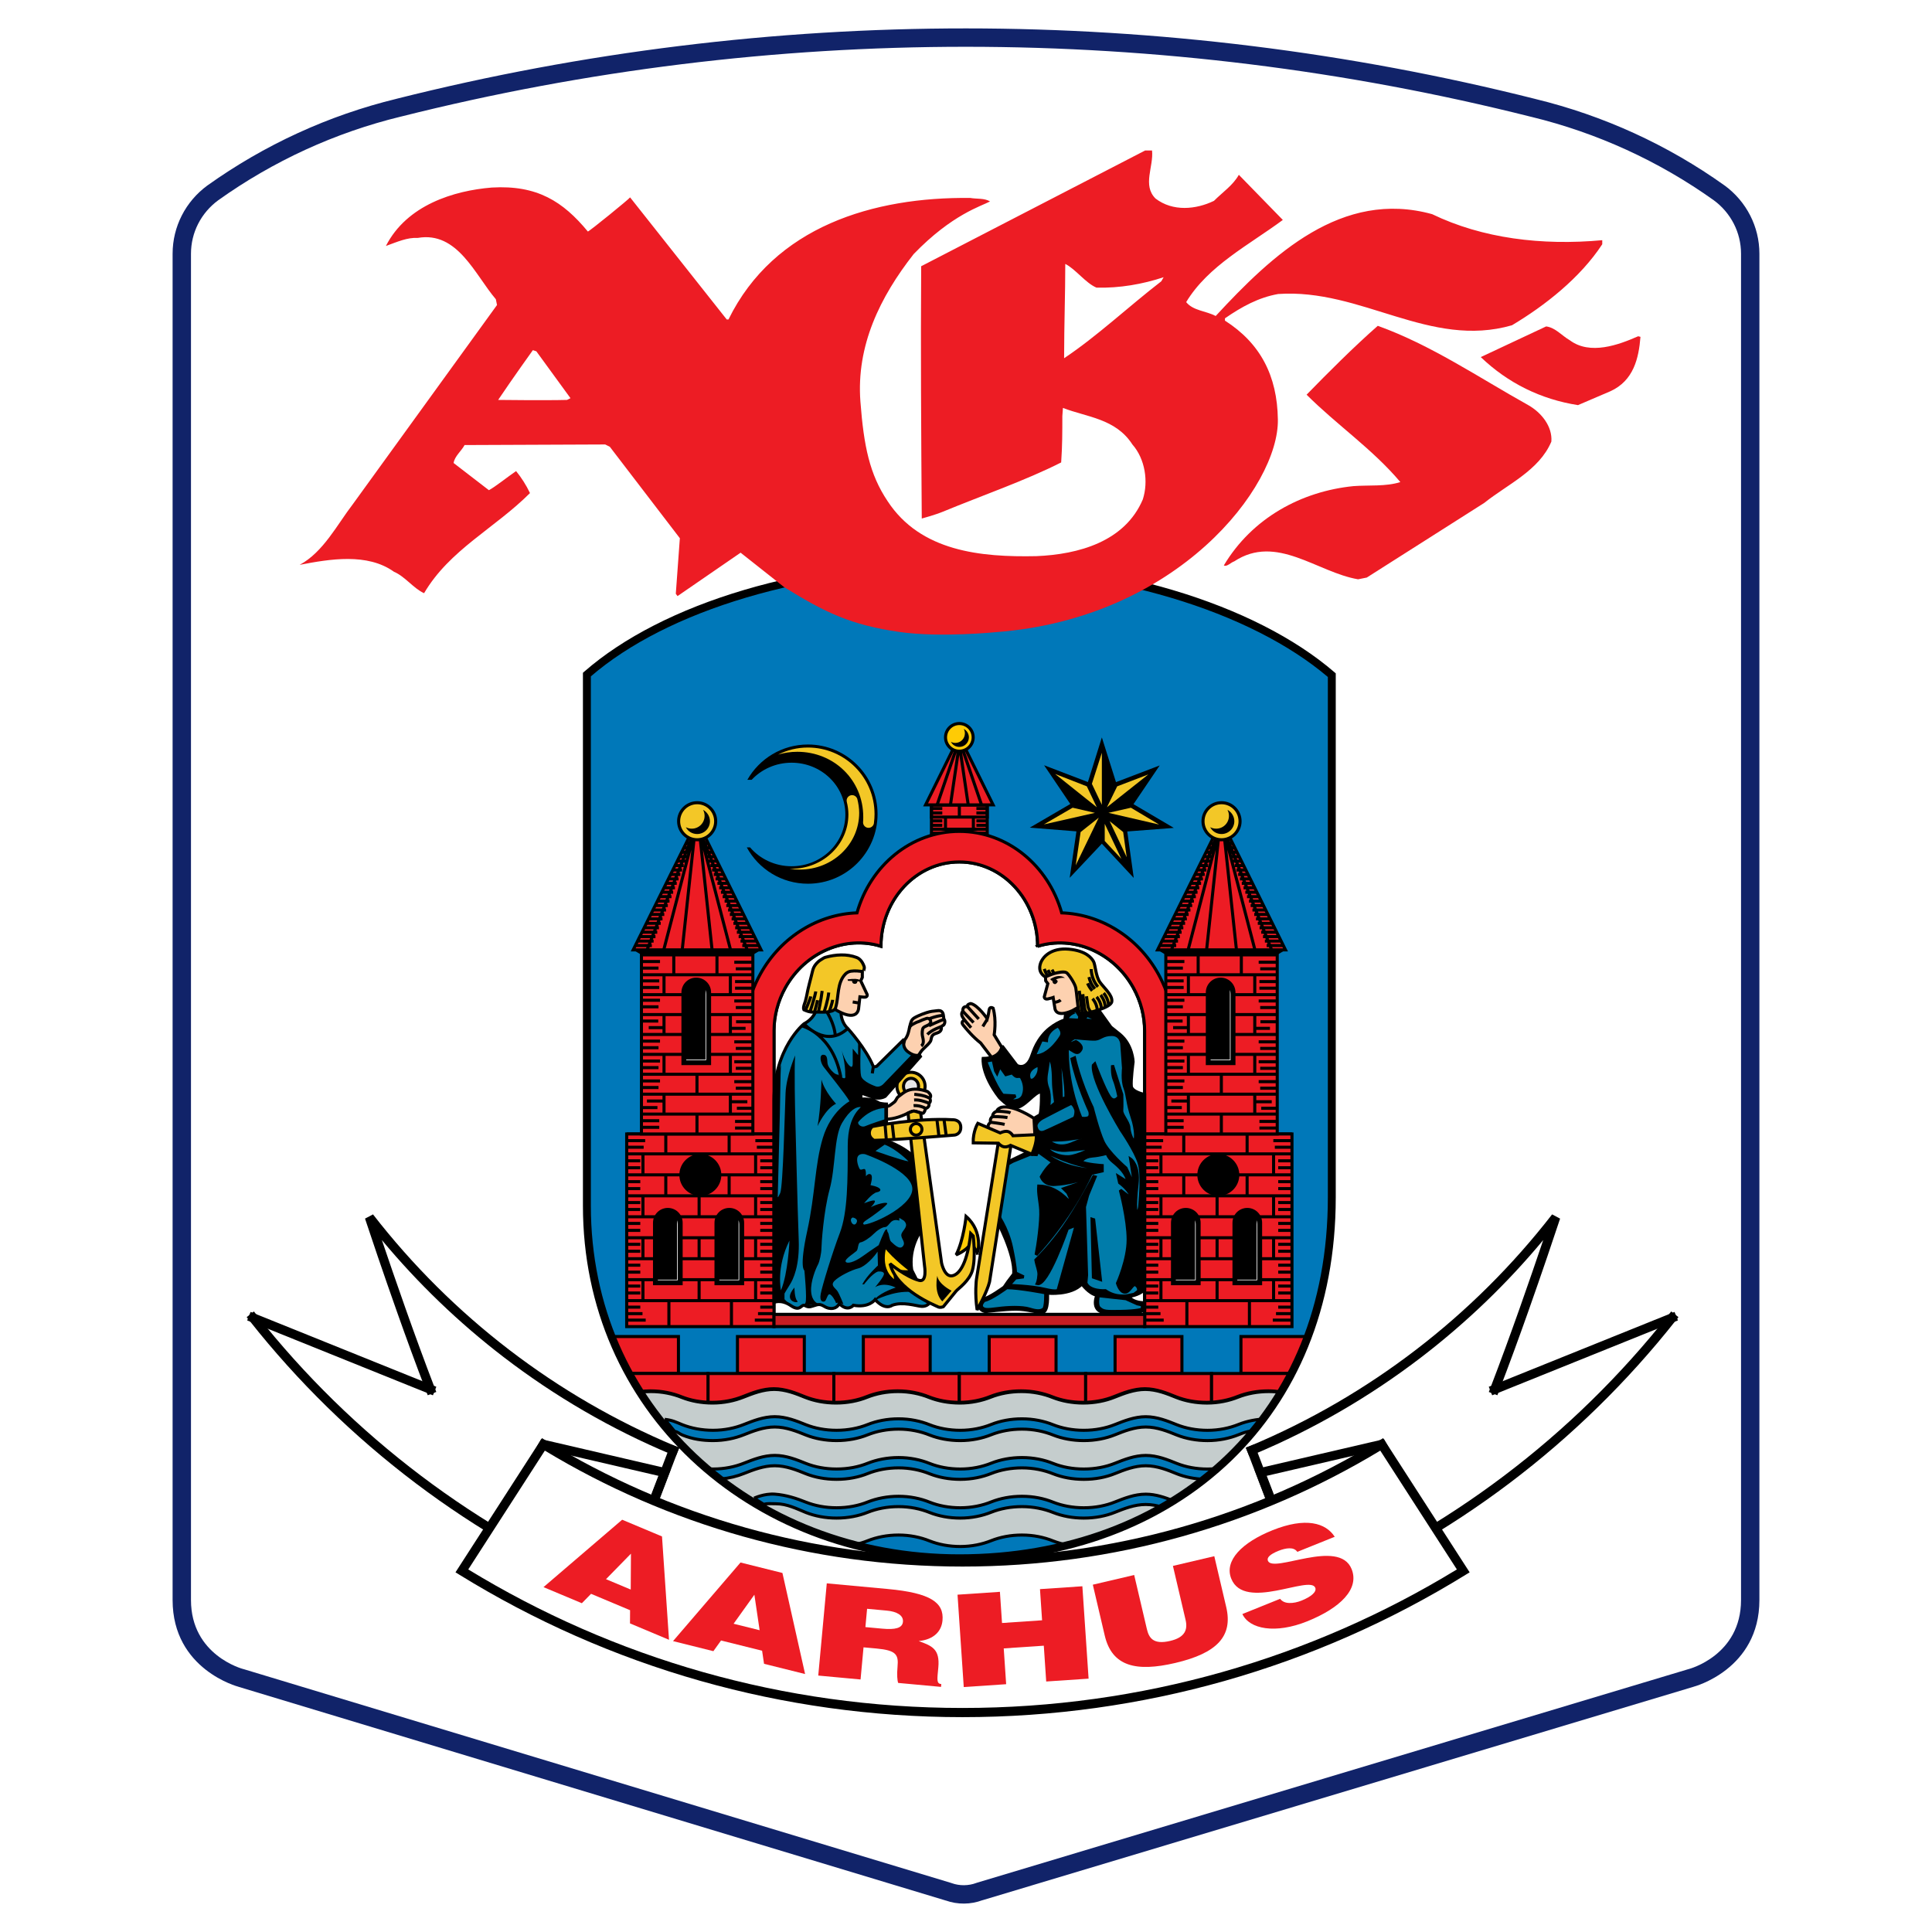 <?xml version="1.0" encoding="utf-8"?>
<!-- Generator: Adobe Illustrator 13.0.0, SVG Export Plug-In . SVG Version: 6.00 Build 14576)  -->
<!DOCTYPE svg PUBLIC "-//W3C//DTD SVG 1.0//EN" "http://www.w3.org/TR/2001/REC-SVG-20010904/DTD/svg10.dtd">
<svg version="1.0" id="Layer_1" xmlns="http://www.w3.org/2000/svg" xmlns:xlink="http://www.w3.org/1999/xlink" x="0px" y="0px"
	 width="192.756px" height="192.756px" viewBox="0 0 192.756 192.756" enable-background="new 0 0 192.756 192.756"
	 xml:space="preserve">
<g>
	<polygon fill-rule="evenodd" clip-rule="evenodd" fill="#FFFFFF" points="0,0 192.756,0 192.756,192.756 0,192.756 0,0 	"/>
	<path fill-rule="evenodd" clip-rule="evenodd" fill="#FFFFFF" d="M152.983,10.767c6.77,1.645,13.027,4.544,18.544,8.479
		c1.872,1.371,3.092,3.581,3.092,6.073v134.316c0,6.242-5.889,7.768-5.889,7.768l-71.017,21.32c-0.984,0.367-2.071,0.375-3.06,0.023
		l-70.628-21.344c0,0-5.889-1.525-5.889-7.768V25.318c0-2.492,1.22-4.702,3.092-6.073c5.516-3.935,11.782-6.855,18.553-8.5
		C76.891,1.412,115.87,1.421,152.983,10.767L152.983,10.767z"/>
	<path fill="#112369" d="M153.205,9.879h-0.007c3.419,0.831,6.71,1.977,9.846,3.41c3.178,1.453,6.193,3.2,9.013,5.212l0.011,0.007
		c1.07,0.784,1.95,1.811,2.555,2.999c0.584,1.146,0.913,2.441,0.913,3.812v134.316c0,6.949-6.554,8.648-6.572,8.652l0.028-0.006
		L97.975,189.6l0.057-0.021c-0.598,0.223-1.221,0.338-1.838,0.342c-0.621,0.006-1.247-0.098-1.844-0.311l0.04,0.016l-70.628-21.344
		l0.032,0.006c-0.019-0.004-6.573-1.703-6.573-8.652V25.318c0-1.37,0.33-2.666,0.913-3.812c0.604-1.188,1.485-2.215,2.555-2.999
		l0.011-0.007c2.825-2.015,5.848-3.771,9.036-5.232c3.131-1.435,6.419-2.583,9.832-3.412H39.56
		c18.629-4.685,37.726-7.026,56.818-7.022C115.474,2.838,134.572,5.187,153.205,9.879L153.205,9.879z M152.769,11.655h-0.007
		C134.28,7.001,115.33,4.671,96.378,4.667c-18.95-0.003-37.897,2.318-56.375,6.965h-0.007c-3.299,0.802-6.477,1.912-9.501,3.297
		c-3.075,1.409-5.999,3.107-8.736,5.06l0.011-0.007c-0.838,0.614-1.528,1.42-2.004,2.354c-0.455,0.895-0.712,1.908-0.712,2.981
		v134.316c0,5.535,5.19,6.881,5.205,6.885l0.032,0.006l70.628,21.344l0.04,0.016c0.391,0.139,0.806,0.207,1.221,0.203
		c0.418-0.004,0.832-0.078,1.216-0.221l0.057-0.021l71.017-21.32l0.028-0.006c0.015-0.004,5.205-1.35,5.205-6.885V25.318
		c0-1.073-0.257-2.087-0.713-2.981c-0.475-0.934-1.165-1.74-2.003-2.354l0.011,0.007c-2.731-1.949-5.646-3.638-8.713-5.04
		C159.256,13.565,156.075,12.458,152.769,11.655L152.769,11.655z"/>
	<path fill-rule="evenodd" clip-rule="evenodd" fill="#0078B9" d="M132.873,67.36c-7.594-6.547-21.462-11.053-37.154-11.053
		c-15.783,0-29.6,4.386-37.165,10.996v52.996c0,20.521,16.639,35.172,37.16,35.172c20.521,0,37.159-13.232,37.159-36.021V67.36
		L132.873,67.36z"/>
	
		<path fill-rule="evenodd" clip-rule="evenodd" fill="#FFFFFF" stroke="#000000" stroke-width="0.306" stroke-miterlimit="2.613" d="
		M114.194,131.141H77.215v-28.34c0.005-1.43,0.372-2.9,1.132-4.266c1.99-3.572,6.026-5.224,9.54-4.124
		c0-4.639,3.497-8.413,7.817-8.413s7.815,3.775,7.815,8.414c0,0.009,0.008,0.003,0.008,0.012l-0.008-0.012
		c3.515-1.101,7.552,0.55,9.542,4.123c0.77,1.383,1.136,2.871,1.133,4.318V131.141L114.194,131.141z"/>
	
		<path fill-rule="evenodd" clip-rule="evenodd" fill="#F3C727" stroke="#000000" stroke-width="0.306" stroke-miterlimit="2.613" d="
		M90.892,109.789c0.775,0,1.404-0.629,1.404-1.404s-0.628-1.402-1.404-1.402s-1.404,0.627-1.404,1.402
		S90.116,109.789,90.892,109.789L90.892,109.789z"/>
	
		<path fill-rule="evenodd" clip-rule="evenodd" fill="#E7E8E9" stroke="#000000" stroke-width="0.306" stroke-miterlimit="2.613" d="
		M90.892,109.188c0.415,0,0.752-0.359,0.752-0.803c0-0.441-0.337-0.801-0.752-0.801c-0.416,0-0.752,0.359-0.752,0.801
		C90.139,108.828,90.476,109.188,90.892,109.188L90.892,109.188z"/>
	
		<path fill-rule="evenodd" clip-rule="evenodd" fill="#FDD1B0" stroke="#000000" stroke-width="0.306" stroke-miterlimit="2.613" d="
		M88.356,110.354c0.32,0.117,0.585-0.203,0.838-0.373c0.209-0.139,0.231-0.424,0.444-0.574c0.306-0.219,0.559-0.459,0.888-0.594
		c0.627-0.258,1.339-0.141,1.971,0.074c0.069,0.023,0.153,0.105,0.199,0.154c0.154,0.17,0.207,0.293,0.096,0.523
		c-0.012,0.025,0.137,0.381-0.12,0.514c0.092,0.307-0.142,0.453-0.288,0.512c-0.075,0.031-0.08,0.174-0.141,0.293
		c-0.121,0.232-0.165,0.215-0.392,0.152c-0.276-0.078-0.624-0.291-0.979-0.113c-0.863,0.432-1.598,0.725-2.517,0.744V110.354
		L88.356,110.354z"/>
	<path fill="none" stroke="#000000" stroke-width="0.306" stroke-miterlimit="2.613" d="M91.148,110.309
		c0.083-0.01,0.287-0.002,0.356,0.006c0.305,0.033,0.53,0.113,0.805,0.242 M91.202,109.742c0.528-0.027,0.958,0.123,1.454,0.311
		 M91.219,109.174c0.359,0.035,0.712,0.09,1.059,0.193c0.179,0.055,0.267,0.104,0.439,0.18"/>
	
		<path fill-rule="evenodd" clip-rule="evenodd" fill="#FDD1B0" stroke="#000000" stroke-width="0.306" stroke-miterlimit="2.613" d="
		M90.271,103.723c0.446-0.498,0.407-1.232,0.653-1.838c0.113-0.275,0.396-0.393,0.666-0.523c0.22-0.105,0.61-0.254,0.846-0.328
		c0.468-0.148,0.614-0.141,1.098-0.199c0.124-0.016,0.292-0.008,0.384,0.061c0.216,0.156,0.201,0.424,0.236,0.662
		c0.006,0.039,0.014,0.1,0.046,0.15c0.115,0.172,0.071,0.371-0.016,0.514c-0.077,0.125-0.283,0.117-0.263,0.275
		c0.028,0.217-0.073,0.338-0.107,0.377c-0.216,0.252-0.624,0.174-0.817,0.492c-0.11,0.184-0.073,0.395-0.188,0.561
		c-0.295,0.428-0.717,0.662-0.99,1.09c-0.138,0.217-0.281,0.422-0.377,0.658c-0.364-0.049-0.786-0.029-1.016-0.363
		c-0.183-0.266-0.281-0.547-0.368-0.844L90.271,103.723L90.271,103.723z"/>
	<path fill="none" stroke="#000000" stroke-width="0.306" stroke-miterlimit="2.613" d="M90.723,102.605
		c0.053-0.334,0.447-0.459,0.713-0.604c0.074-0.041,0.165-0.049,0.241-0.086c0.252-0.121,0.501-0.223,0.768-0.307
		c0.083-0.025,0.169-0.008,0.242,0.037c0.145,0.088,0.219,0.25,0.15,0.395c-0.129,0.275-0.489,0.289-0.709,0.49
		c-0.135,0.123-0.139,0.633-0.099,0.809c0.078,0.344,0.203,0.799-0.118,1.014 M92.687,101.646c0,0,0.864-0.334,1.396-0.334
		 M92.682,102.34c0,0,1.174-0.559,1.518-0.633 M93.921,102.424c0,0-0.956,0.307-1.399,0.785"/>
	
		<polygon fill-rule="evenodd" clip-rule="evenodd" fill="#ED1C24" stroke="#000000" stroke-width="0.306" stroke-miterlimit="2.613" points="
		80.246,137.035 80.246,133.348 73.577,133.348 73.577,137.035 80.246,137.035 	"/>
	
		<polygon fill-rule="evenodd" clip-rule="evenodd" fill="#ED1C24" stroke="#000000" stroke-width="0.306" stroke-miterlimit="2.613" points="
		92.804,137.035 92.804,133.348 86.135,133.348 86.135,137.035 92.804,137.035 	"/>
	
		<polygon fill-rule="evenodd" clip-rule="evenodd" fill="#ED1C24" stroke="#000000" stroke-width="0.306" stroke-miterlimit="2.613" points="
		105.362,137.035 105.362,133.348 98.693,133.348 98.693,137.035 105.362,137.035 	"/>
	
		<polygon fill-rule="evenodd" clip-rule="evenodd" fill="#ED1C24" stroke="#000000" stroke-width="0.306" stroke-miterlimit="2.613" points="
		117.921,137.035 117.921,133.348 111.251,133.348 111.251,137.035 117.921,137.035 	"/>
	
		<path fill-rule="evenodd" clip-rule="evenodd" fill="#ED1C24" stroke="#000000" stroke-width="0.306" stroke-miterlimit="2.613" d="
		M62.756,137.035h4.932v-3.688h-6.669C61.019,133.348,61.86,135.512,62.756,137.035L62.756,137.035z"/>
	
		<path fill-rule="evenodd" clip-rule="evenodd" fill="#ED1C24" stroke="#000000" stroke-width="0.306" stroke-miterlimit="2.613" d="
		M128.849,137.035h-5.039v-3.688h6.67C130.479,133.348,129.717,135.484,128.849,137.035L128.849,137.035z"/>
	
		<polygon fill-rule="evenodd" clip-rule="evenodd" fill="#ED1C24" stroke="#000000" stroke-width="0.306" stroke-miterlimit="2.613" points="
		83.198,140.723 83.198,137.035 70.635,137.035 70.635,140.723 83.198,140.723 	"/>
	
		<polygon fill-rule="evenodd" clip-rule="evenodd" fill="#ED1C24" stroke="#000000" stroke-width="0.306" stroke-miterlimit="2.613" points="
		95.713,140.723 95.713,137.035 83.195,137.035 83.195,140.723 95.713,140.723 	"/>
	
		<polygon fill-rule="evenodd" clip-rule="evenodd" fill="#ED1C24" stroke="#000000" stroke-width="0.306" stroke-miterlimit="2.613" points="
		108.319,140.723 108.319,137.035 95.713,137.035 95.713,140.723 108.319,140.723 	"/>
	
		<polygon fill-rule="evenodd" clip-rule="evenodd" fill="#ED1C24" stroke="#000000" stroke-width="0.306" stroke-miterlimit="2.613" points="
		120.879,140.723 120.879,137.035 108.315,137.035 108.315,140.723 120.879,140.723 	"/>
	
		<path fill-rule="evenodd" clip-rule="evenodd" fill="#ED1C24" stroke="#000000" stroke-width="0.306" stroke-miterlimit="2.613" d="
		M126.624,140.723h-5.745v-3.688h7.97C128.849,137.035,127.882,138.969,126.624,140.723L126.624,140.723z"/>
	
		<path fill-rule="evenodd" clip-rule="evenodd" fill="#ED1C24" stroke="#000000" stroke-width="0.306" stroke-miterlimit="2.613" d="
		M65.105,140.723h5.53v-3.688h-7.879C62.756,137.035,63.731,138.896,65.105,140.723L65.105,140.723z"/>
	<path fill-rule="evenodd" clip-rule="evenodd" fill="#C5CDCD" d="M95.714,155.471c-13.55,0-25.406-6.387-31.899-16.633
		c0.347-0.041,0.708-0.07,1.073-0.07c1.144,0,2.204,0.225,3.115,0.594c0.893,0.352,1.933,0.551,3.043,0.551
		c1.136,0,2.193-0.223,3.1-0.588c0.896-0.354,1.941-0.77,3.058-0.77c1.143,0,2.214,0.439,3.124,0.807
		c0.893,0.352,1.933,0.551,3.043,0.551c1.136,0,2.199-0.209,3.106-0.574c0.903-0.361,1.95-0.57,3.08-0.57
		c1.144,0,2.204,0.225,3.115,0.594c0.893,0.352,1.933,0.551,3.043,0.551c1.136,0,2.192-0.223,3.099-0.588
		c0.896-0.354,1.942-0.557,3.059-0.557c1.143,0,2.214,0.227,3.124,0.594c0.893,0.352,1.933,0.551,3.043,0.551
		c1.136,0,2.199-0.209,3.105-0.574c0.903-0.361,1.95-0.783,3.08-0.783c1.144,0,2.204,0.438,3.114,0.807
		c0.893,0.352,1.934,0.551,3.044,0.551c1.136,0,2.192-0.223,3.1-0.588c0.896-0.354,1.941-0.557,3.058-0.557
		c0.439,0,0.875,0.041,1.289,0.102C121.384,149.572,109.414,155.471,95.714,155.471L95.714,155.471z"/>
	<path fill="none" stroke="#000000" stroke-width="0.306" stroke-miterlimit="2.613" d="M95.714,155.471
		c-13.55,0-25.406-6.387-31.899-16.633c0.347-0.041,0.708-0.07,1.073-0.07c1.144,0,2.204,0.225,3.115,0.594
		c0.893,0.352,1.933,0.551,3.043,0.551c1.136,0,2.193-0.223,3.1-0.588c0.896-0.354,1.941-0.77,3.058-0.77
		c1.143,0,2.214,0.439,3.124,0.807c0.893,0.352,1.933,0.551,3.043,0.551c1.136,0,2.199-0.209,3.106-0.574
		c0.903-0.361,1.95-0.57,3.08-0.57c1.144,0,2.204,0.225,3.115,0.594c0.893,0.352,1.933,0.551,3.043,0.551
		c1.136,0,2.192-0.223,3.099-0.588c0.896-0.354,1.942-0.557,3.059-0.557c1.143,0,2.214,0.227,3.124,0.594
		c0.893,0.352,1.933,0.551,3.043,0.551c1.136,0,2.199-0.209,3.105-0.574c0.903-0.361,1.95-0.783,3.08-0.783
		c1.144,0,2.204,0.438,3.114,0.807c0.893,0.352,1.934,0.551,3.044,0.551c1.136,0,2.192-0.223,3.1-0.588
		c0.896-0.354,1.941-0.557,3.058-0.557c0.439,0,0.875,0.041,1.289,0.102C121.384,149.572,109.414,155.471,95.714,155.471"/>
	
		<polygon fill-rule="evenodd" clip-rule="evenodd" fill="#ED1C24" stroke="#000000" stroke-width="0.306" stroke-miterlimit="2.613" points="
		98.497,83.849 98.497,80.303 92.93,80.303 92.93,83.849 98.497,83.849 	"/>
	<path fill="none" stroke="#000000" stroke-width="0.306" stroke-miterlimit="2.613" d="M92.93,80.303v1.215h2.784v-1.215H92.93
		L92.93,80.303z M95.714,80.303v1.215h2.783v-1.215H95.714L95.714,80.303z M92.93,82.732h1.401v-1.214H92.93 M94.331,81.518v1.214
		h2.783v-1.214H94.331L94.331,81.518z M98.497,81.518h-1.383v1.214h1.383 M98.488,81.11h-1.073 M97.415,80.667h1.073 M94.012,81.11
		h-1.073 M92.939,80.667h1.073 M98.488,82.342h-1.073 M97.415,81.899h1.073 M94.012,82.342h-1.073 M92.939,81.899h1.073
		 M98.488,83.574h-1.073 M97.415,83.131h1.073 M94.012,83.574h-1.073 M92.939,83.131h1.073"/>
	
		<polygon fill-rule="evenodd" clip-rule="evenodd" fill="#ED1C24" stroke="#000000" stroke-width="0.306" stroke-miterlimit="2.613" points="
		99.082,80.303 96.281,74.63 95.146,74.63 92.345,80.303 99.082,80.303 	"/>
	<path fill="none" stroke="#000000" stroke-width="0.306" stroke-miterlimit="2.613" d="M95.43,74.63l-1.933,5.673 M95.998,74.63
		l1.932,5.673 M95.767,74.63l0.833,5.673 M95.66,74.63l-0.833,5.673"/>
	
		<path fill-rule="evenodd" clip-rule="evenodd" fill="#FFCB05" stroke="#000000" stroke-width="0.306" stroke-miterlimit="2.613" d="
		M95.714,74.946c0.761,0,1.378-0.618,1.378-1.379c0-0.761-0.617-1.379-1.378-1.379c-0.762,0-1.379,0.618-1.379,1.379
		C94.334,74.328,94.952,74.946,95.714,74.946L95.714,74.946z"/>
	<path fill-rule="evenodd" clip-rule="evenodd" d="M94.871,74.011c0.158,0.307,0.474,0.509,0.843,0.509
		c0.525,0,0.952-0.427,0.952-0.953c0-0.364-0.21-0.686-0.51-0.846c0.07,0.133,0.111,0.286,0.111,0.448
		c0,0.526-0.427,0.952-0.953,0.952C95.154,74.12,95.003,74.081,94.871,74.011L94.871,74.011z"/>
	<path fill-rule="evenodd" clip-rule="evenodd" d="M74.839,84.549c0.984,1.146,2.473,1.876,4.139,1.876
		c2.962,0,5.365-2.312,5.365-5.165c0-2.853-2.402-5.165-5.365-5.165c-1.583,0-3.006,0.659-3.988,1.708h-0.427
		c1.194-2.104,3.454-3.524,6.045-3.524c3.835,0,6.945,3.109,6.945,6.945c0,3.836-3.109,6.945-6.945,6.945
		c-2.631,0-4.921-1.464-6.099-3.621H74.839L74.839,84.549z"/>
	<path fill-rule="evenodd" clip-rule="evenodd" fill="#F3C727" d="M85.53,79.7c0.113,0.437,0.192,0.93,0.192,1.4
		c0,3.125-2.651,5.659-5.921,5.659c-0.354,0-0.7-0.03-1.036-0.086c0.07,0.002,0.142,0.003,0.214,0.003
		c3.129,0,5.666-2.425,5.666-5.416c0-0.431-0.059-0.847-0.159-1.249c-0.011-0.042-0.017-0.088-0.017-0.134
		c0-0.301,0.245-0.546,0.545-0.546C85.253,79.333,85.456,79.486,85.53,79.7L85.53,79.7z"/>
	<polygon fill-rule="evenodd" clip-rule="evenodd" points="109.932,73.571 108.54,78.025 104.17,76.35 106.785,80.215 
		102.743,82.573 107.396,82.945 106.723,87.581 109.932,84.176 113.114,87.59 112.467,82.954 117.112,82.6 113.088,80.232 
		115.703,76.368 111.342,78.034 109.932,73.571 	"/>
	<polygon fill-rule="evenodd" clip-rule="evenodd" fill="#F3C727" points="110.44,80.538 114.566,77.267 111.463,78.453 
		110.44,80.538 	"/>
	<polygon fill-rule="evenodd" clip-rule="evenodd" fill="#F3C727" points="107.812,83.016 109.622,81.58 107.324,86.331 
		107.812,83.016 	"/>
	<polygon fill-rule="evenodd" clip-rule="evenodd" fill="#F3C727" points="110.587,81.096 115.645,82.265 112.829,80.588 
		110.587,81.096 	"/>
	<polygon fill-rule="evenodd" clip-rule="evenodd" fill="#F3C727" points="112.059,83.015 112.412,85.525 110.71,81.926 
		112.059,83.015 	"/>
	<polygon fill-rule="evenodd" clip-rule="evenodd" fill="#F3C727" points="109.429,80.541 105.269,77.22 108.432,78.452 
		109.429,80.541 	"/>
	<polygon fill-rule="evenodd" clip-rule="evenodd" fill="#F3C727" points="109.241,81.099 104.147,82.252 107.017,80.585 
		109.241,81.099 	"/>
	<polygon fill-rule="evenodd" clip-rule="evenodd" fill="#F3C727" points="108.938,78.203 109.932,80.295 109.932,75.1 
		108.938,78.203 	"/>
	<polygon fill-rule="evenodd" clip-rule="evenodd" fill="#F3C727" points="110.219,82.191 110.219,83.903 111.882,85.693 
		110.219,82.191 	"/>
	
		<path fill-rule="evenodd" clip-rule="evenodd" fill="#ED1C24" stroke="#000000" stroke-width="0.306" stroke-miterlimit="2.613" d="
		M116.374,98.951c-0.221-0.609-0.494-1.211-0.821-1.798c-2.088-3.75-5.83-5.947-9.628-6.076c-1.326-4.703-5.398-8.13-10.211-8.13
		c-4.816,0-8.888,3.423-10.212,8.13c-3.797,0.129-7.539,2.326-9.627,6.076c-0.35,0.628-0.638,1.272-0.867,1.925l-0.356,14.98h2.575
		v-11.258c0.005-1.43,0.37-2.9,1.129-4.266c1.99-3.572,6.026-5.224,9.541-4.124c0-4.639,3.497-8.413,7.817-8.413
		c4.319,0,7.813,3.775,7.813,8.414c0,0.009,0.009,0.003,0.009,0.012l-0.009-0.012c3.516-1.101,7.553,0.55,9.544,4.123
		c0.769,1.383,1.133,2.871,1.13,4.318v10.992h2.574L116.374,98.951L116.374,98.951z"/>
	<path fill-rule="evenodd" clip-rule="evenodd" fill="#ED1C24" d="M76.568,114.307v-11.488c0.01-1.541,0.404-3.127,1.224-4.598
		c1.999-3.586,5.902-5.385,9.493-4.677c0.4-4.623,4.02-8.239,8.43-8.239c4.409,0,8.029,3.616,8.429,8.239
		c3.591-0.708,7.495,1.09,9.493,4.677c0.843,1.514,1.236,3.146,1.223,4.73v10.541l1.392-0.072v-12.336
		c-0.212-1.227-0.635-2.445-1.28-3.605c-2.056-3.69-5.819-5.777-9.559-5.699c-1.088-4.663-5.018-8.114-9.697-8.114
		c-4.681,0-8.61,3.45-9.698,8.114c-3.739-0.078-7.503,2.009-9.559,5.699c-0.721,1.293-1.163,2.66-1.346,4.027v12.836L76.568,114.307
		L76.568,114.307z"/>
	
		<line fill="none" stroke="#000000" stroke-width="0.306" stroke-miterlimit="2.613" x1="62.525" y1="113.137" x2="77.223" y2="113.137"/>
	
		<polygon fill-rule="evenodd" clip-rule="evenodd" fill="#ED1C24" stroke="#000000" stroke-width="0.306" stroke-miterlimit="2.613" points="
		62.525,132.355 62.525,113.137 77.223,113.137 77.223,132.355 62.525,132.355 	"/>
	<path fill="none" stroke="#000000" stroke-width="0.306" stroke-miterlimit="2.613" d="M62.534,113.803h1.835 M62.534,115.814
		h1.348 M62.534,114.459h1.684 M62.534,116.506h1.348 M62.534,117.896h1.348 M62.534,118.588h1.348 M62.534,119.98h1.348
		 M62.534,120.672h1.348 M62.534,122.062h1.348 M62.534,122.756h1.348 M62.534,124.146h1.348 M62.534,124.838h1.348 M62.534,126.23
		h1.348 M62.534,126.922h1.348 M62.534,128.312h1.348 M62.534,129.004h1.348 M62.534,130.414h1.348 M62.534,131.061h1.569
		 M62.534,131.709h1.888 M62.525,115.123h14.697 M62.525,117.215h14.697 M62.525,119.307h14.697 M62.525,121.398h14.697
		 M62.525,123.49h14.697 M62.525,125.582h14.697 M62.525,127.674h14.697 M62.525,129.766h14.697 M66.426,113.146v1.967
		 M72.746,113.146v1.967 M66.426,117.223v2.074 M72.746,117.223v2.074 M64.147,119.316v2.074 M69.75,119.316v2.074 M64.147,115.131
		v2.074 M64.147,123.5v2.074 M64.147,127.684v2.074 M69.75,123.5v2.074 M69.75,127.684v2.074 M75.388,119.316v2.074 M75.388,115.131
		v2.074 M75.388,123.5v2.074 M75.388,127.684v2.074 M66.736,129.793v2.545 M72.977,129.793v2.553 M77.196,113.803h-1.835
		 M77.196,115.814h-1.347 M77.196,114.459h-1.684 M77.196,116.506h-1.347 M77.196,117.896h-1.347 M77.196,118.588h-1.347
		 M77.196,119.98h-1.347 M77.196,120.672h-1.347 M77.196,122.062h-1.347 M77.196,122.756h-1.347 M77.196,124.146h-1.347
		 M77.196,124.838h-1.347 M77.196,126.23h-1.347 M77.196,126.922h-1.347 M77.196,128.312h-1.347 M77.196,129.004h-1.347
		 M77.196,130.414h-1.347 M77.196,131.061h-1.569 M77.196,131.709h-1.888"/>
	<path fill-rule="evenodd" clip-rule="evenodd" d="M65.149,128.225h2.96l-0.001-6.232c0-0.816-0.662-1.479-1.479-1.479
		s-1.479,0.662-1.479,1.479L65.149,128.225L65.149,128.225z"/>
	
		<path fill-rule="evenodd" clip-rule="evenodd" fill="#FFFFFF" stroke="#000000" stroke-width="0.306" stroke-miterlimit="2.613" d="
		M65.477,127.887h2.296l0-5.717c0-0.51-0.246-0.953-0.639-1.219c0.168,0.238,0.267,0.531,0.267,0.846l0,5.719h-1.923V127.887
		L65.477,127.887z"/>
	<path fill-rule="evenodd" clip-rule="evenodd" d="M71.284,128.225h2.96l-0.001-6.232c0-0.816-0.662-1.479-1.479-1.479
		s-1.479,0.662-1.479,1.479L71.284,128.225L71.284,128.225z"/>
	
		<path fill-rule="evenodd" clip-rule="evenodd" fill="#FFFFFF" stroke="#000000" stroke-width="0.306" stroke-miterlimit="2.613" d="
		M71.611,127.887h2.295l0-5.717c0-0.51-0.245-0.953-0.639-1.219c0.167,0.238,0.266,0.531,0.266,0.846l0.001,5.719h-1.923V127.887
		L71.611,127.887z"/>
	<path fill-rule="evenodd" clip-rule="evenodd" d="M69.874,119.316c1.156,0,2.093-0.938,2.093-2.094
		c0-1.154-0.937-2.094-2.093-2.094s-2.094,0.939-2.094,2.094C67.78,118.379,68.718,119.316,69.874,119.316L69.874,119.316z"/>
	
		<path fill-rule="evenodd" clip-rule="evenodd" fill="#FFFFFF" stroke="#000000" stroke-width="0.306" stroke-miterlimit="2.613" d="
		M71.468,116.389c0.13,0.248,0.204,0.535,0.204,0.834c0,0.994-0.805,1.799-1.798,1.799c-0.206,0-0.41-0.035-0.594-0.1
		c0.047,0.004,0.094,0.006,0.142,0.006c1.156,0,2.093-0.938,2.093-2.094C71.515,116.682,71.499,116.531,71.468,116.389
		L71.468,116.389z"/>
	
		<polygon fill-rule="evenodd" clip-rule="evenodd" fill="#ED1C24" stroke="#000000" stroke-width="0.306" stroke-miterlimit="2.613" points="
		75.113,95.267 75.113,113.137 63.997,113.137 63.997,95.267 75.113,95.267 	"/>
	<path fill="none" stroke="#000000" stroke-width="0.306" stroke-miterlimit="2.613" d="M63.988,95.932h1.862 M63.988,96.587
		h1.711 M63.988,97.863h1.786 M63.988,98.52h1.786 M63.988,99.797h1.862 M63.988,100.451h1.711 M64.015,101.871h1.658
		 M64.724,102.527h1.525 M64.015,103.873h1.835 M64.015,104.529h1.684 M64.015,105.859h1.835 M64.015,106.516h1.684 M64.015,107.846
		h1.835 M64.015,108.502h1.684 M64.546,109.848h1.675 M64.015,110.504h1.578 M64.015,111.816h1.759 M64.015,112.473h1.759
		 M75.104,96.002H73.26 M75.104,96.658h-1.693 M75.095,97.934h-1.759 M75.095,98.59h-1.759 M75.095,99.867H73.26 M75.095,100.523
		h-1.684 M75.095,101.941h-1.657 M74.386,102.598h-1.472 M75.095,103.945H73.26 M75.095,104.6h-1.684 M75.095,105.93H73.26
		 M75.095,106.586h-1.684 M75.095,107.916H73.26 M75.095,108.572h-1.684 M74.563,109.92h-1.675 M75.095,110.574h-1.578
		 M75.095,111.887h-1.759 M75.095,112.543h-1.759 M64.006,111.152h11.107 M66.249,97.261v1.968 M72.87,97.261v1.968 M64.006,109.166
		h11.107 M64.006,107.18h11.107 M64.006,105.195h11.107 M64.006,103.209h11.107 M64.006,101.223h11.107 M64.006,99.238h11.107
		 M64.006,97.252h11.107 M66.249,101.24v1.969 M72.87,101.24v1.969 M66.249,105.221v1.941 M72.87,105.221v1.941 M66.249,109.174
		v1.969 M72.87,109.193v1.939 M69.537,107.186v1.967 M69.537,111.156v1.967 M67.224,95.275v1.968 M71.532,95.275v1.968"/>
	<path fill-rule="evenodd" clip-rule="evenodd" d="M67.986,106.268h2.96l-0.001-7.252c0-0.816-0.662-1.479-1.479-1.479
		s-1.479,0.662-1.479,1.479L67.986,106.268L67.986,106.268z"/>
	
		<path fill-rule="evenodd" clip-rule="evenodd" fill="#FFFFFF" stroke="#000000" stroke-width="0.306" stroke-miterlimit="2.613" d="
		M68.314,105.93h2.296l-0.001-6.736c0-0.51-0.246-0.953-0.639-1.219c0.168,0.238,0.267,0.531,0.267,0.846l0.001,6.738h-1.923V105.93
		L68.314,105.93z"/>
	<polygon fill-rule="evenodd" clip-rule="evenodd" points="75.937,94.77 75.113,95.267 63.997,95.267 63.172,94.77 75.937,94.77 	
		"/>
	
		<polygon fill-rule="evenodd" clip-rule="evenodd" fill="#ED1C24" stroke="#000000" stroke-width="0.306" stroke-miterlimit="2.613" points="
		63.172,94.77 69.138,82.75 69.971,82.75 75.937,94.77 63.172,94.77 	"/>
	<path fill="none" stroke="#000000" stroke-width="0.306" stroke-miterlimit="2.613" d="M64.556,94.77l4.795-12.02 M66.222,94.77
		l3.129-12.02 M68.065,94.77l1.286-12.02 M74.554,94.77l-4.795-12.02 M72.888,94.77l-3.129-12.02 M71.044,94.77l-1.285-12.02
		 M67.809,85.472h0.771 M67.596,85.915h0.807 M67.365,86.358h0.851 M67.152,86.801h0.896 M66.931,87.244h0.948 M66.718,87.688h0.984
		 M64.511,92.12h1.41 M64.307,92.563h1.437 M64.085,93.006h1.489 M63.854,93.449h1.543 M63.651,93.893h1.56 M63.421,94.336h1.613
		 M64.732,91.677h1.365 M66.497,88.131h1.02 M66.274,88.574h1.064 M66.053,89.018h1.108 M65.832,89.46h1.161 M65.61,89.904h1.188
		 M65.379,90.347h1.25 M65.167,90.79h1.285 M64.963,91.233h1.312 M68.039,85.028h0.727 M68.482,84.142h0.629 M68.261,84.585h0.665
		 M71.301,85.472h-0.789 M71.514,85.915h-0.824 M71.744,86.358h-0.869 M71.957,86.801h-0.913 M72.179,87.244h-0.966 M72.391,87.688
		H71.39 M74.599,92.12h-1.427 M74.803,92.563h-1.454 M75.024,93.006h-1.507 M75.254,93.449h-1.56 M75.458,93.893H73.88
		 M75.689,94.336h-1.631 M74.377,91.677h-1.383 M72.613,88.131h-1.037 M72.834,88.574h-1.082 M73.056,89.018H71.93 M73.278,89.46
		h-1.179 M73.5,89.904h-1.206 M73.73,90.347h-1.268 M73.943,90.79H72.64 M74.146,91.233h-1.33 M71.07,85.028h-0.744 M70.627,84.142
		H69.98 M70.849,84.585h-0.683"/>
	
		<path fill-rule="evenodd" clip-rule="evenodd" fill="#F3C727" stroke="#000000" stroke-width="0.306" stroke-miterlimit="2.613" d="
		M69.555,83.783c1.021,0,1.848-0.828,1.848-1.848s-0.827-1.848-1.848-1.848c-1.021,0-1.848,0.828-1.848,1.848
		S68.534,83.783,69.555,83.783L69.555,83.783z"/>
	<path fill-rule="evenodd" clip-rule="evenodd" d="M68.425,82.53c0.213,0.411,0.636,0.681,1.13,0.681
		c0.706,0,1.277-0.572,1.277-1.277c0-0.488-0.281-0.919-0.684-1.134c0.096,0.179,0.149,0.383,0.149,0.6
		c0,0.706-0.572,1.277-1.277,1.277C68.805,82.677,68.603,82.624,68.425,82.53L68.425,82.53z"/>
	
		<line fill="none" stroke="#000000" stroke-width="0.306" stroke-miterlimit="2.613" x1="114.204" y1="113.137" x2="128.901" y2="113.137"/>
	
		<polygon fill-rule="evenodd" clip-rule="evenodd" fill="#ED1C24" stroke="#000000" stroke-width="0.306" stroke-miterlimit="2.613" points="
		114.204,132.355 114.204,113.137 128.901,113.137 128.901,132.355 114.204,132.355 	"/>
	<path fill="none" stroke="#000000" stroke-width="0.306" stroke-miterlimit="2.613" d="M114.213,113.803h1.835 M114.213,115.814
		h1.348 M114.213,114.459h1.685 M114.213,116.506h1.348 M114.213,117.896h1.348 M114.213,118.588h1.348 M114.213,119.98h1.348
		 M114.213,120.672h1.348 M114.213,122.062h1.348 M114.213,122.756h1.348 M114.213,124.146h1.348 M114.213,124.838h1.348
		 M114.213,126.23h1.348 M114.213,126.922h1.348 M114.213,128.312h1.348 M114.213,129.004h1.348 M114.213,130.414h1.348
		 M114.213,131.061h1.569 M114.213,131.709h1.889 M114.204,115.123h14.697 M114.204,117.215h14.697 M114.204,119.307h14.697
		 M114.204,121.398h14.697 M114.204,123.49h14.697 M114.204,125.582h14.697 M114.204,127.674h14.697 M114.204,129.766h14.697
		 M118.104,113.146v1.967 M124.425,113.146v1.967 M118.104,117.223v2.074 M124.425,117.223v2.074 M115.827,119.316v2.074
		 M121.429,119.316v2.074 M115.827,115.131v2.074 M115.827,123.5v2.074 M115.827,127.684v2.074 M121.429,123.5v2.074
		 M121.429,127.684v2.074 M127.066,119.316v2.074 M127.066,115.131v2.074 M127.066,123.5v2.074 M127.066,127.684v2.074
		 M118.415,129.793v2.545 M124.655,129.793v2.553 M128.875,113.803h-1.835 M128.875,115.814h-1.348 M128.875,114.459h-1.685
		 M128.875,116.506h-1.348 M128.875,117.896h-1.348 M128.875,118.588h-1.348 M128.875,119.98h-1.348 M128.875,120.672h-1.348
		 M128.875,122.062h-1.348 M128.875,122.756h-1.348 M128.875,124.146h-1.348 M128.875,124.838h-1.348 M128.875,126.23h-1.348
		 M128.875,126.922h-1.348 M128.875,128.312h-1.348 M128.875,129.004h-1.348 M128.875,130.414h-1.348 M128.875,131.061h-1.568
		 M128.875,131.709h-1.889"/>
	<path fill-rule="evenodd" clip-rule="evenodd" d="M116.828,128.225h2.961l-0.001-6.232c0-0.816-0.662-1.479-1.479-1.479
		c-0.816,0-1.479,0.662-1.479,1.479L116.828,128.225L116.828,128.225z"/>
	
		<path fill-rule="evenodd" clip-rule="evenodd" fill="#FFFFFF" stroke="#000000" stroke-width="0.306" stroke-miterlimit="2.613" d="
		M117.156,127.887h2.296l-0.001-5.717c0-0.51-0.245-0.953-0.639-1.219c0.168,0.238,0.267,0.531,0.267,0.846l0.001,5.719h-1.924
		V127.887L117.156,127.887z"/>
	<path fill-rule="evenodd" clip-rule="evenodd" d="M122.963,128.225h2.96l-0.001-6.232c0-0.816-0.662-1.479-1.479-1.479
		c-0.816,0-1.479,0.662-1.479,1.479L122.963,128.225L122.963,128.225z"/>
	
		<path fill-rule="evenodd" clip-rule="evenodd" fill="#FFFFFF" stroke="#000000" stroke-width="0.306" stroke-miterlimit="2.613" d="
		M123.291,127.887h2.296l-0.002-5.717c0-0.51-0.245-0.953-0.639-1.219c0.168,0.238,0.267,0.531,0.267,0.846l0.001,5.719h-1.923
		V127.887L123.291,127.887z"/>
	<path fill-rule="evenodd" clip-rule="evenodd" d="M121.554,119.316c1.155,0,2.093-0.938,2.093-2.094
		c0-1.154-0.938-2.094-2.093-2.094c-1.157,0-2.095,0.939-2.095,2.094C119.459,118.379,120.396,119.316,121.554,119.316
		L121.554,119.316z"/>
	
		<path fill-rule="evenodd" clip-rule="evenodd" fill="#FFFFFF" stroke="#000000" stroke-width="0.306" stroke-miterlimit="2.613" d="
		M123.147,116.389c0.13,0.248,0.204,0.535,0.204,0.834c0,0.994-0.806,1.799-1.798,1.799c-0.206,0-0.41-0.035-0.595-0.1
		c0.047,0.004,0.095,0.006,0.142,0.006c1.157,0,2.094-0.938,2.094-2.094C123.194,116.682,123.178,116.531,123.147,116.389
		L123.147,116.389z"/>
	
		<polygon fill-rule="evenodd" clip-rule="evenodd" fill="#ED1C24" stroke="#000000" stroke-width="0.306" stroke-miterlimit="2.613" points="
		127.43,95.267 127.43,113.137 116.314,113.137 116.314,95.267 127.43,95.267 	"/>
	<path fill="none" stroke="#000000" stroke-width="0.306" stroke-miterlimit="2.613" d="M116.306,95.932h1.861 M116.306,96.587
		h1.711 M116.306,97.863h1.786 M116.306,98.52h1.786 M116.306,99.797h1.861 M116.306,100.451h1.711 M116.332,101.871h1.657
		 M117.041,102.527h1.524 M116.332,103.873h1.835 M116.332,104.529h1.685 M116.332,105.859h1.835 M116.332,106.516h1.685
		 M116.332,107.846h1.835 M116.332,108.502h1.685 M116.864,109.848h1.675 M116.332,110.504h1.578 M116.332,111.816h1.76
		 M116.332,112.473h1.76 M127.421,96.002h-1.843 M127.421,96.658h-1.692 M127.412,97.934h-1.76 M127.412,98.59h-1.76
		 M127.412,99.867h-1.834 M127.412,100.523h-1.684 M127.412,101.941h-1.657 M126.703,102.598h-1.472 M127.412,103.945h-1.834
		 M127.412,104.6h-1.684 M127.412,105.93h-1.834 M127.412,106.586h-1.684 M127.412,107.916h-1.834 M127.412,108.572h-1.684
		 M126.881,109.92h-1.676 M127.412,110.574h-1.577 M127.412,111.887h-1.76 M127.412,112.543h-1.76 M116.323,111.152h11.106
		 M118.565,97.261v1.968 M125.188,97.261v1.968 M116.323,109.166h11.106 M116.323,107.18h11.106 M116.323,105.195h11.106
		 M116.323,103.209h11.106 M116.323,101.223h11.106 M116.323,99.238h11.106 M116.323,97.252h11.106 M118.565,101.24v1.969
		 M125.188,101.24v1.969 M118.565,105.221v1.941 M125.188,105.221v1.941 M118.565,109.174v1.969 M125.188,109.193v1.939
		 M121.854,107.186v1.967 M121.854,111.156v1.967 M119.541,95.275v1.968 M123.849,95.275v1.968"/>
	<path fill-rule="evenodd" clip-rule="evenodd" d="M120.303,106.268h2.961l-0.001-7.252c0-0.816-0.662-1.479-1.479-1.479
		c-0.816,0-1.479,0.662-1.479,1.479L120.303,106.268L120.303,106.268z"/>
	
		<path fill-rule="evenodd" clip-rule="evenodd" fill="#FFFFFF" stroke="#000000" stroke-width="0.306" stroke-miterlimit="2.613" d="
		M120.631,105.93h2.296l-0.001-6.736c0-0.51-0.245-0.953-0.639-1.219c0.168,0.238,0.267,0.531,0.267,0.846l0.001,6.738h-1.924
		V105.93L120.631,105.93z"/>
	<polygon fill-rule="evenodd" clip-rule="evenodd" points="128.255,94.77 127.43,95.267 116.314,95.267 115.49,94.77 128.255,94.77 
			"/>
	
		<polygon fill-rule="evenodd" clip-rule="evenodd" fill="#ED1C24" stroke="#000000" stroke-width="0.306" stroke-miterlimit="2.613" points="
		115.49,94.77 121.455,82.75 122.289,82.75 128.255,94.77 115.49,94.77 	"/>
	<path fill="none" stroke="#000000" stroke-width="0.306" stroke-miterlimit="2.613" d="M116.872,94.77l4.796-12.02
		 M118.539,94.77l3.129-12.02 M120.383,94.77l1.285-12.02 M126.872,94.77l-4.796-12.02 M125.205,94.77l-3.129-12.02 M123.361,94.77
		l-1.285-12.02 M120.126,85.472h0.771 M119.913,85.915h0.807 M119.683,86.358h0.852 M119.47,86.801h0.896 M119.248,87.244h0.948
		 M119.035,87.688h0.984 M116.828,92.12h1.41 M116.624,92.563h1.437 M116.403,93.006h1.489 M116.172,93.449h1.543 M115.969,93.893
		h1.56 M115.738,94.336h1.613 M117.05,91.677h1.365 M118.814,88.131h1.02 M118.592,88.574h1.064 M118.371,89.018h1.107
		 M118.149,89.46h1.161 M117.928,89.904h1.188 M117.697,90.347h1.25 M117.484,90.79h1.285 M117.28,91.233h1.312 M120.356,85.028
		h0.727 M120.8,84.142h0.629 M120.578,84.585h0.665 M123.619,85.472h-0.79 M123.831,85.915h-0.824 M124.062,86.358h-0.868
		 M124.274,86.801h-0.913 M124.496,87.244h-0.966 M124.709,87.688h-1.002 M126.916,92.12h-1.427 M127.12,92.563h-1.454
		 M127.342,93.006h-1.507 M127.572,93.449h-1.561 M127.776,93.893h-1.578 M128.007,94.336h-1.632 M126.694,91.677h-1.383
		 M124.931,88.131h-1.037 M125.152,88.574h-1.082 M125.374,89.018h-1.126 M125.596,89.46h-1.18 M125.817,89.904h-1.206
		 M126.048,90.347h-1.269 M126.26,90.79h-1.303 M126.464,91.233h-1.329 M123.388,85.028h-0.744 M122.944,84.142h-0.646
		 M123.167,84.585h-0.683"/>
	
		<path fill-rule="evenodd" clip-rule="evenodd" fill="#F3C727" stroke="#000000" stroke-width="0.306" stroke-miterlimit="2.613" d="
		M121.872,83.783c1.021,0,1.849-0.828,1.849-1.848s-0.828-1.848-1.849-1.848s-1.848,0.828-1.848,1.848
		S120.852,83.783,121.872,83.783L121.872,83.783z"/>
	<path fill-rule="evenodd" clip-rule="evenodd" d="M120.742,82.53c0.213,0.411,0.636,0.681,1.13,0.681
		c0.705,0,1.277-0.572,1.277-1.277c0-0.488-0.281-0.919-0.685-1.134c0.096,0.179,0.149,0.383,0.149,0.6
		c0,0.706-0.571,1.277-1.276,1.277C121.123,82.677,120.92,82.624,120.742,82.53L120.742,82.53z"/>
	
		<polygon fill-rule="evenodd" clip-rule="evenodd" fill="#C71D23" stroke="#000000" stroke-width="0.306" stroke-miterlimit="2.613" points="
		114.208,131.141 114.208,132.355 77.223,132.355 77.223,131.141 114.208,131.141 	"/>
	
		<path fill-rule="evenodd" clip-rule="evenodd" fill="#007CAA" stroke="#000000" stroke-width="0.306" stroke-miterlimit="2.613" d="
		M77.223,109.822c0-5.301,2.996-7.678,2.996-7.678c0.993-0.531,1.17-1.275,1.17-1.275l1.418-0.496l1.099,0.566
		c0,1.135,0.674,1.666,0.674,1.666s1.861,2.057,2.553,3.812l-0.107,0.674l0.107-0.674c0,0,0.208,0.035,0.336-0.035l2.73-2.695
		c0,0-0.248,0.762,0.373,1.24c0.62,0.48,1.046,0.373,1.17,0.338l0.089,0.143l-3.51,3.971c0,0-0.532,0.336-1.241,0.088
		c-0.709-0.248-1.17-0.426-1.17-0.426l-0.035,0.621c0,0,0.993-0.143,1.861,0.408c0,0,0.461,0.088,0.709,0.088v3.67
		c0,0,1.471,0.443,2.659,1.508l0.78,7.445c0,0-1.276,1.701-0.922,3.936l1.702,3.369c0,0-0.248,0.283-0.744,0.248
		c-0.497-0.035-1.844-0.496-2.908-0.107c0,0-0.673,0.568-1.702-0.566c0,0-0.603,0.852-2.163,0.566c0,0-0.567,0.711-1.418-0.176
		c0,0-0.177,0.531-0.851,0.496s-0.78-0.531-1.418-0.355c-0.639,0.178-0.709,0.285-1.135,0.072c-0.425-0.213-0.425,0.674-1.418,0
		s-1.684-0.32-1.684-0.32V109.822L77.223,109.822z"/>
	<path fill="none" stroke="#000000" stroke-width="0.306" stroke-miterlimit="2.613" d="M82.453,100.887
		c0,0,0.797,1.188,0.886,2.463"/>
	
		<path fill-rule="evenodd" clip-rule="evenodd" fill="#FDD1B0" stroke="#000000" stroke-width="0.306" stroke-miterlimit="2.613" d="
		M86.034,96.879v0.638l-0.16,0.338l0.638,1.355c0,0,0.116,0.328-0.372,0.275c-0.167-0.02-0.346-0.035-0.346-0.035l-0.133,1.188
		c0,0-0.088,1.488-2.464,0l0.354-2.518l0.62-1.365l1.224-0.106L86.034,96.879L86.034,96.879z"/>
	<path fill-rule="evenodd" clip-rule="evenodd" d="M85.856,97.908c0,0,0.089-0.381-1.294-0.195l0.035,0.143l0.417,0.018
		c0,0-0.026,0.266,0.249,0.283c0.283,0.018,0.274-0.24,0.274-0.24L85.856,97.908L85.856,97.908z"/>
	
		<line fill="none" stroke="#000000" stroke-width="0.306" stroke-miterlimit="2.613" x1="85.076" y1="99.965" x2="85.715" y2="100.07"/>
	
		<path fill-rule="evenodd" clip-rule="evenodd" fill="#F3C727" stroke="#000000" stroke-width="0.306" stroke-miterlimit="2.613" d="
		M80.201,100.744c0.295,0.129,0.6,0.25,0.921,0.234c0.628-0.029,1.26,0.076,1.875-0.109c0.165-0.051,0.328-0.176,0.377-0.344
		c0.334-1.127,0.116-2.441,0.965-3.338c0.132-0.139,0.339-0.258,0.545-0.289c0.428-0.064,0.85-0.016,1.273,0.052
		c-0.052-0.008,0.124-0.317,0.065-0.495c-0.129-0.396-0.372-0.783-0.751-0.926c-0.994-0.374-2.1-0.301-3.138-0.013
		c-0.133,0.037-0.258,0.14-0.386,0.211c-0.218,0.122-0.403,0.292-0.562,0.49c-0.158,0.195-0.26,0.421-0.317,0.666
		c-0.23,0.983-0.422,1.554-0.604,2.548c-0.011,0.066-0.098,0.414-0.114,0.465C80.296,100.074,80.094,100.514,80.201,100.744
		L80.201,100.744z"/>
	<path fill="none" stroke="#000000" stroke-width="0.306" stroke-miterlimit="2.613" d="M80.36,100.797
		c0,0,0.497-1.17,0.532-1.383 M80.821,100.939c0,0,0.532-1.666,0.567-2.021 M81.265,100.957c0,0,0.248-0.869,0.301-1.17
		 M81.655,100.957c0,0,0.266-1.188,0.372-2.092 M82.222,100.957c0,0,0.39-1.135,0.461-1.932 M82.754,100.887
		c0,0,0.301-0.869,0.319-1.135 M80.219,102.145c0,0,2.181,2.5,4.361,0.461 M80.023,102.357c0,0,3.085,0.781,3.865,5.125"/>
	<path fill-rule="evenodd" clip-rule="evenodd" d="M85.617,104.016l-0.009,1.25l-0.532-0.639v1.348c0,0,0.036,0.496-0.142,0.461
		s-0.603-0.461-0.958-1.631c0,0,0.39,1.348,0.354,2.518c0,0,0.177,0.639-0.709-0.107c0,0-0.177,0.037-0.461-0.213
		c-0.284-0.248-0.567-0.602-0.603-0.957c-0.035-0.354,0-0.814-0.425-0.814s-0.284,0.779,0.036,1.205
		c0.319,0.426,2.198,2.73,2.588,3.439c0,0-1.844,0.957-2.66,3.652c-0.815,2.695-0.744,5.566-1.56,9.289
		c-0.815,3.725-0.283,3.936-0.283,3.936s0.283,2.873,0.106,3.227c-0.177,0.355-0.142,0.178-0.142,0.178l0.426,0.07l0.319-0.035
		l0.638-0.141c0,0-0.603-0.178-0.673-1.205c-0.071-1.029,0.497-2.342,0.673-2.66c0.178-0.318,0.355-1.205,0.355-1.631
		s0.213-3.688,0.815-5.887c0.603-2.197,0.426-5.248,1.241-6.631s1.454-1.594,1.808-1.594c0.354,0-1.241,0.496-1.241,3.898
		c0,3.404,0,6.596-0.78,8.652s-1.773,5.318-1.915,6.098c-0.142,0.781,0.212,0.816,0.39,0.746c0.177-0.072,0.283-0.746,0.496-0.709
		c0.213,0.035,0.603,0.674,0.638,0.887l0.249-0.072l0.496,0.178c0,0-0.39-0.992-0.603-1.312c-0.213-0.318-0.745-0.566-0.284-1.027
		s1.667-1.064,2.375-1.24c0.709-0.178,1.596-1.172,1.915-1.668l0.036,1.383c0,0-1.099,0.994-1.56,1.879h0.177
		c0,0,0.78-1.062,1.383-1.275c0,0,0.567-0.072,0.603,0.213c0.036,0.283-0.886,1.348-0.886,1.348s0.78-0.568,2.057,0.035
		c0,0-1.347,0.426-1.985,1.062c-0.638,0.639,0.212,0.072,0.212,0.072s2.34-1.135,4.078-0.533l-0.78-2.801l-0.071-1.062l0.249-1.029
		l0.39-0.744l0.425-0.639l-0.833-7.34l-0.585-0.531l-1.134-0.656l-0.993-0.336v-3.617l-0.071-0.072l-0.514-0.088l-0.479-0.213
		l-0.584-0.16l-0.567-0.053l-0.302,0.035l0.018-0.762l0.656,0.213l0.815,0.283l0.585-0.018l0.39-0.141l0.727-0.816l1.188-1.312
		l1.525-1.736v-0.072h-0.266l-0.532-0.141l-2.748,2.854c0,0-0.354,0.426-0.797,0.283c0,0-1.33-0.443-1.472-1.045
		c-0.142-0.604-0.035-2.961-0.035-2.961L85.617,104.016L85.617,104.016z"/>
	<path fill-rule="evenodd" clip-rule="evenodd" d="M81.956,107.711c0,0-0.036,2.732-0.39,4.646c0,0,0.78-1.738,1.844-2.234
		C83.41,110.123,82.275,108.918,81.956,107.711L81.956,107.711z"/>
	<path fill-rule="evenodd" clip-rule="evenodd" d="M79.333,105.301c0,0-0.887,2.057-0.958,3.758
		c-0.071,1.703-0.249,9.326-0.532,9.965c-0.283,0.637-0.248,0.354-0.248,0.354l0.213-8.297l0.071-3.865l0.036-0.957l-0.249,0.568
		l-0.248,0.957l-0.142,1.062v20.992l0.319-0.035l0.461,0.035l0.603,0.178l-0.39-0.391v-0.568c0,0,0.212-0.389,0.532-0.885
		c0.319-0.498,0.993-1.844,0.886-4.504c-0.106-2.66-0.354-12.658-0.354-12.658S79.226,106.541,79.333,105.301L79.333,105.301z"/>
	<path fill-rule="evenodd" clip-rule="evenodd" d="M79.261,128.455c0,0,0,1.062,0.284,1.348
		C79.829,130.086,77.985,129.943,79.261,128.455L79.261,128.455z"/>
	<path fill-rule="evenodd" clip-rule="evenodd" fill="#007CAA" d="M78.765,123.773c0,0-0.133,3.289-0.851,4.965
		C77.914,128.738,77.417,126.469,78.765,123.773L78.765,123.773z"/>
	<path fill-rule="evenodd" clip-rule="evenodd" fill="#007CAA" d="M85.076,121.469c0,0,0.639,0.107,0.354,0.568
		C85.147,122.498,84.615,121.646,85.076,121.469L85.076,121.469z"/>
	<path fill-rule="evenodd" clip-rule="evenodd" fill="#007CAA" d="M90.643,115.867c0,0-1.17-1.205-2.375-1.666l-0.922,0.639
		C87.346,114.84,89.898,115.762,90.643,115.867L90.643,115.867z"/>
	<path fill-rule="evenodd" clip-rule="evenodd" fill="#007CAA" d="M88.232,110.549v1.135c0,0-1.252,0.396-1.915,0.674
		c-0.426,0.176-0.815-0.248-0.674-0.426C85.644,111.932,86.637,110.654,88.232,110.549L88.232,110.549z"/>
	<path fill-rule="evenodd" clip-rule="evenodd" fill="#007CAA" d="M86.317,115.158c0,0,4.291,1.488,4.681,3.227
		c0.39,1.738-3.688,3.688-4.787,3.793c0,0-0.319-0.105,0.248-0.459c0.567-0.355,2.163-1.525,2.057-1.668
		c-0.106-0.141-1.028,0.072-1.631,0.391c0,0,0.497-0.496,0.39-0.639c-0.106-0.143-1.063,0.248-1.063,0.248s0.815-1.027,1.276-1.1
		c0.461-0.07,0.639-0.461-0.638-0.709c0,0,0.284-0.885,0.035-1.062c-0.248-0.178-0.496,0.178-0.496,0.178s0.035-0.639-0.107-0.711
		c-0.142-0.07-0.39,0.143-0.496,0c-0.107-0.141-0.39-0.85-0.213-1.24S86.317,115.158,86.317,115.158L86.317,115.158z"/>
	<path fill-rule="evenodd" clip-rule="evenodd" fill="#007CAA" d="M87.665,124.234c0,0,0.531-1.418,0.709-1.559
		c0.177-0.143,0.106,0.176,0.213,0.283c0.106,0.105,0.142,0.779,0.319,0.922c0.177,0.141,0.816,0.887,1.17,0.461
		s-0.249-0.781-0.142-1.205c0.106-0.426,0.815-0.781,0.248-1.348l-0.46-0.283v0.283c0,0-0.319-0.143-0.639,0
		c-0.319,0.141-0.496,0.639-0.78,0.639s-0.78,0.318-1.17,0.709c-0.39,0.389-0.993,0.779-1.277,0.814
		c-0.284,0.037-0.213,0.674-0.39,0.852c-0.178,0.178-1.206,0.814-1.1,1.064c0.106,0.248,0.815,0.105,1.702-0.533
		C86.956,124.695,87.665,124.234,87.665,124.234L87.665,124.234z"/>
	
		<path fill-rule="evenodd" clip-rule="evenodd" fill="#FDD1B0" stroke="#000000" stroke-width="0.306" stroke-miterlimit="2.613" d="
		M99.968,104.521l-0.779-1.277c0,0,0.248-1.453-0.106-2.658c0,0-0.319-0.213-0.391,0.141c-0.056,0.281-0.089,0.627-0.188,0.918
		c0,0-0.946-1.379-1.655-1.52c0,0-0.426,0.07-0.319,0.318c0,0-0.532-0.143-0.461,0.461c0,0-0.248,0.178-0.036,0.566l0.212,0.32
		c0,0-0.46,0.105-0.141,0.496c0.318,0.391,0.957,1.17,1.737,1.773l1.135,1.488l0.709-0.354L99.968,104.521L99.968,104.521z"/>
	<path fill="none" stroke="#000000" stroke-width="0.306" stroke-miterlimit="2.613" d="M96.529,100.443l1.117,1.223
		 M96.068,100.904l1.063,1.117 M96.245,101.791l0.638,0.744 M98.054,102.41l0.452-0.734"/>
	<path fill-rule="evenodd" clip-rule="evenodd" stroke="#000000" stroke-width="0.306" stroke-miterlimit="2.613" d="
		M99.986,104.361c0,0-0.124,1.24-1.897,1.24c0,0-0.213,1.543,1.631,3.918c0,0,0.855,0.893,1.419,0.994
		c0.992,0.176,2.127-1.703,2.766-1.561c0,0,0.035,1.666-0.142,2.27l-0.604,0.354c0,0,0.071,2.482-0.426,3.299l-2.198,1.062
		l-1.099,5.781c0,0,1.844,3.402,1.702,5.389l-0.567,0.744l-0.391,0.568c0,0-1.489,1.098-2.127,1.205c0,0-0.887,0.922,0.248,1.24
		c0,0,1.915-0.248,3.05-0.248s1.95,0.32,2.624,0.32c0.673,0,0.531-1.916,0.531-1.916s2.34,0.248,3.439-0.922
		c0,0,0.674,0.957,1.489,1.135c0,0-0.78,1.801,1.205,1.764c1.986-0.035,3.174,0.01,3.563-0.309v-0.711c0,0-1.188,0.037-1.577-0.637
		c0,0,0.939-0.072,1.577-0.674v-19.467c0,0-1.259-0.248-1.329-0.816c-0.071-0.566,0.178-2.445,0.178-2.445s-0.036-1.703-1.348-2.766
		c-1.312-1.064-0.852-0.674-0.852-0.674l-1.17-1.631l-2.163-0.674l-1.135,0.391l-0.142,1.17c0,0-1.312,0.389-2.269,1.594
		c-0.958,1.207-0.925,2.064-1.348,2.625c-0.55,0.727-1.171,0.318-1.171,0.318L99.986,104.361L99.986,104.361z"/>
	
		<path fill-rule="evenodd" clip-rule="evenodd" fill="#007CAA" stroke="#000000" stroke-width="0.306" stroke-miterlimit="2.613" d="
		M99.082,105.727l-0.745,0.143c0,0,0.922,2.48,1.702,3.402l1.276,0.072l-0.425,0.283l-0.106,0.178c0,0,1.028,0.213,1.312-0.533
		c0.284-0.744,0-1.418-0.142-1.701s-0.354-0.143-0.532-0.178s-0.426-0.355-0.426-0.355l-0.638,0.178l-0.603-0.85l-0.284,0.709
		l-0.142-0.248L99.082,105.727L99.082,105.727z"/>
	
		<path fill-rule="evenodd" clip-rule="evenodd" fill="#007CAA" stroke="#000000" stroke-width="0.306" stroke-miterlimit="2.613" d="
		M103.62,106.258c0,0-1.312,0.391-0.922,1.418c0,0,0.284,0.355,0.709-0.248C103.833,106.826,103.62,106.258,103.62,106.258
		L103.62,106.258z"/>
	
		<path fill-rule="evenodd" clip-rule="evenodd" fill="#007CAA" stroke="#000000" stroke-width="0.306" stroke-miterlimit="2.613" d="
		M103.194,105.336l0.71-1.596l0.496,0.072c0,0,0-0.959,1.17-1.455c0,0,0.604,0.533,0.284,1.064S104.436,105.443,103.194,105.336
		L103.194,105.336z"/>
	
		<path fill-rule="evenodd" clip-rule="evenodd" fill="#007CAA" stroke="#000000" stroke-width="0.306" stroke-miterlimit="2.613" d="
		M106.457,101.719l1.205,0.072l0.071-0.391l-0.319-0.496C107.414,100.904,106.528,101.117,106.457,101.719L106.457,101.719z"/>
	
		<polygon fill-rule="evenodd" clip-rule="evenodd" fill="#007CAA" stroke="#000000" stroke-width="0.306" stroke-miterlimit="2.613" points="
		108.124,101.756 109.896,101.896 108.442,101.295 108.124,101.756 	"/>
	
		<path fill-rule="evenodd" clip-rule="evenodd" fill="#007CAA" stroke="#000000" stroke-width="0.306" stroke-miterlimit="2.613" d="
		M105.677,105.939l0.284,0.07c0,0,0.425,2.021,0.39,3.51l-0.461,0.143C105.89,109.662,105.818,106.541,105.677,105.939
		L105.677,105.939z"/>
	
		<path fill-rule="evenodd" clip-rule="evenodd" fill="#007CAA" stroke="#000000" stroke-width="0.306" stroke-miterlimit="2.613" d="
		M104.648,105.443c0,0-0.07,0.639-0.178,1.275c-0.105,0.639-0.212,1.135,0.071,1.879c0.284,0.746,0.071,2.021,0.071,2.021
		l0.709-0.602c0,0-0.213-1.42-0.213-2.057C105.109,107.322,105.074,105.762,104.648,105.443L104.648,105.443z"/>
	
		<path fill-rule="evenodd" clip-rule="evenodd" fill="#007CAA" stroke="#000000" stroke-width="0.306" stroke-miterlimit="2.613" d="
		M107.344,110.762c0,0-0.248-0.781-0.567-0.639s-2.766,1.418-2.766,1.418s-0.745,0.391-0.639,0.887s0.426,0.674,0.852,0.496
		c0.425-0.176,2.978-1.383,2.978-1.383S107.379,111.258,107.344,110.762L107.344,110.762z"/>
	
		<path fill-rule="evenodd" clip-rule="evenodd" fill="#007CAA" stroke="#000000" stroke-width="0.306" stroke-miterlimit="2.613" d="
		M106.492,104.486c0,0-0.213,3.262,1.348,7.055c0,0,0.284,0.107,0.674,0c0.39-0.105,0.213-0.674,0.213-0.674
		s-1.276-2.73-1.773-5.211l0.248-0.107c0,0,0.497,2.305,1.773,4.965c0,0,0.567,2.27,1.063,3.367c0.497,1.1,2.305,2.66,2.305,2.66
		l0.567,1.24l0.213-0.07l-0.319-2.057c0,0,0.854,0.574,0.639,2.482c-0.284,2.518-0.071,2.943-0.071,2.943s0.319-0.143,0.354-0.887
		c0.036-0.744,0.284-2.943-0.07-4.148s-1.773-3.262-1.773-3.262s-2.979-4.859-2.801-6.49l0.142-0.141c0,0,0.957,2.518,1.453,3.262
		c0.497,0.744,0.958,0,0.958,0s-0.213-1.064-0.461-1.666c-0.248-0.604-0.177-1.455-0.177-1.455l0.922,2.908c0,0,0.035,1.17,0,1.596
		c-0.036,0.426,0.674,1.135,0.709,1.701c0.035,0.568,0.354,1.348,0.531,1.348c0.178,0,0.249-1.062-0.213-2.41
		c-0.461-1.348-0.425-2.164-0.709-2.908c-0.283-0.744-0.142-1.949-0.142-1.949l-0.177-2.447c0,0-0.071-0.922-0.993-0.922
		s-1.135,0.426-1.631,0.461c-0.497,0.035-2.093-0.143-2.093-0.143s-0.461,0.248-0.496,0.391s0.142,0.213,0.142,0.213l0.497-0.213
		c0,0,0.709,0.391,0.496,0.779c-0.213,0.391-0.426,0.355-0.674,0.213C106.918,104.77,106.492,104.486,106.492,104.486
		L106.492,104.486z"/>
	
		<path fill-rule="evenodd" clip-rule="evenodd" fill="#007CAA" stroke="#000000" stroke-width="0.306" stroke-miterlimit="2.613" d="
		M104.471,113.74c0,0,1.242,0.035,2.058-0.072c0.815-0.105,1.949-0.354,2.73-0.07c0,0-0.923,0.178-1.489,0.213
		C107.201,113.846,105.961,115.016,104.471,113.74L104.471,113.74z"/>
	
		<path fill-rule="evenodd" clip-rule="evenodd" fill="#007CAA" stroke="#000000" stroke-width="0.306" stroke-miterlimit="2.613" d="
		M104.294,114.271c0,0,0.922,0.568,2.057,0.496c1.135-0.07,2.837-0.283,2.837-0.283s-1.702,0.887-2.553,0.922
		C105.783,115.441,104.685,115.123,104.294,114.271L104.294,114.271z"/>
	
		<path fill-rule="evenodd" clip-rule="evenodd" fill="#007CAA" stroke="#000000" stroke-width="0.306" stroke-miterlimit="2.613" d="
		M104.507,114.98c0,0,2.694,1.418,5.106,1.561l-0.249,0.213c0,0-2.907,0.035-4.964-1.561L104.507,114.98L104.507,114.98z"/>
	
		<path fill-rule="evenodd" clip-rule="evenodd" fill="#007CAA" stroke="#000000" stroke-width="0.306" stroke-miterlimit="2.613" d="
		M103.372,125.191c0.821-0.871,3.507-3.902,5.496-8.119l1.099-0.248v-0.531c0,0-1.631-0.107-2.127-0.391
		c0,0,0.284-0.496,1.135-0.566c0.851-0.072,1.489-0.285,1.489-0.285s0.035,0.391,0.603,0.852s1.383,1.205,1.454,2.057l-0.958-0.602
		l0.143,0.637c0,0,1.099,0.781,1.205,1.596l-1.135-0.852c0,0,0.78,2.908,0.78,4.93s-1.063,4.361-1.063,4.361
		s0.248,0.887,0.744,0.887c0.497,0,0.745-0.957,1.1-0.709s0.248,0.602,0.248,0.602l-0.426,0.32l-0.674,0.141
		c0,0-1.134,0.248-2.198-0.496c0,0-1.596,0.107-1.95-0.779l0.071-0.781l-0.213-6.807l0.319-1.17l0.745-1.809l-0.143-0.035
		c0,0-1.631,3.119-3.049,5.105c-1.172,1.641-2.344,2.846-2.716,3.215c0.081,0.531,0.33,1.041,0.304,1.465
		c-0.035,0.604-0.177,0.887-0.177,0.887c1.028,0.283,3.014-5.496,3.014-5.496l0.887-0.354l-1.809,6.488c0,0-0.035,0.248-1.347-0.07
		c-1.312-0.32-3.581-0.391-3.581-0.391l0.673-0.744l0.815-0.107l-0.815-0.389c0,0,0.036-0.461-0.39-2.52
		c-0.426-2.055-1.489-3.438-1.489-3.438l0.957-4.822l0.639-0.355l1.737-0.709l0.638,0.035l0.143-0.318l1.524,1.098
		c0,0-0.532,0.32-1.135,1.348c-0.017,0.029-0.033,0.059-0.048,0.088c0.133,0.328,0.465,0.809,1.324,0.764
		c1.348-0.07,2.589-0.461,2.589-0.461l-0.143,0.355l-1.524,0.531l0.391,0.391l0.248,0.531l-0.071,0.426c0,0-1.218-1.602-3.072-1.615
		c-0.063,0.756,0.152,1.559,0.2,2.359C103.904,121.859,103.55,124.342,103.372,125.191L103.372,125.191z"/>
	
		<path fill-rule="evenodd" clip-rule="evenodd" fill="#007CAA" stroke="#000000" stroke-width="0.306" stroke-miterlimit="2.613" d="
		M109.577,129.27c0,0-0.195,0.922,0.089,1.207c0.39,0.389,0.689,0.387,2.146,0.363c1.675-0.027,2.162-0.223,2.162-0.223v-0.426
		l-0.496-0.105l-1.135-0.514L109.577,129.27L109.577,129.27z"/>
	
		<path fill-rule="evenodd" clip-rule="evenodd" fill="#007CAA" stroke="#000000" stroke-width="0.306" stroke-miterlimit="2.613" d="
		M104.329,128.986c0,0-2.642-0.514-3.882-0.514c0,0-1.578,1.17-2.252,1.275c0,0-0.497,0.461-0.177,0.746
		c0.206,0.184,0.425,0.213,1.489,0.07c1.063-0.143,2.464-0.195,3.244,0.053s1.116,0.178,1.365,0
		C104.365,130.439,104.329,128.986,104.329,128.986L104.329,128.986z"/>
	<polygon fill-rule="evenodd" clip-rule="evenodd" points="108.797,121.434 108.939,127.533 109.967,127.887 109.259,121.576 
		108.797,121.434 	"/>
	
		<path fill-rule="evenodd" clip-rule="evenodd" fill="#FDD1B0" stroke="#000000" stroke-width="0.306" stroke-miterlimit="2.613" d="
		M103.159,111.576c0,0-2.021-1.383-3.262-1.098c0,0-0.461,0.176-0.426,0.389c0,0-0.443,0.09-0.443,0.533
		c0,0-0.318,0.193-0.194,0.566c0,0-0.337,0.23-0.23,0.514l0.106,0.32l1.418,0.566l3.138,0.09L103.159,111.576L103.159,111.576z"/>
	<path fill="none" stroke="#000000" stroke-width="0.306" stroke-miterlimit="2.613" d="M99.472,110.867
		c0,0,1.028,0.018,1.348,0.16 M99.028,111.4c0,0,0.976,0,1.489,0.105 M98.834,111.967c0,0,1.028,0.125,1.4,0.213"/>
	
		<path fill-rule="evenodd" clip-rule="evenodd" fill="#FFCB05" stroke="#000000" stroke-width="0.306" stroke-miterlimit="2.613" d="
		M96.387,121.363c0,0-0.248,2.375-0.993,3.83c0,0,0.886-0.32,1.454-1.064c0,0,0.567,0.461,0.673,0.957
		C97.521,125.086,98.16,122.924,96.387,121.363L96.387,121.363z"/>
	
		<path fill-rule="evenodd" clip-rule="evenodd" fill="#FFCB05" stroke="#000000" stroke-width="0.306" stroke-miterlimit="2.613" d="
		M89.367,126.752c0,0,0.709,0.213,1.667,0.107c0,0-1.844-1.348-2.73-2.553c0,0-0.852,2.518,1.134,3.652
		C89.438,127.959,89.189,127.107,89.367,126.752L89.367,126.752z"/>
	
		<path fill-rule="evenodd" clip-rule="evenodd" fill="#F3C727" stroke="#000000" stroke-width="0.306" stroke-miterlimit="2.613" d="
		M91.852,111.035l2.088,14.973c0,0,0.284,1.418,1.064,1.277c0.78-0.143,1.525-1.383,1.844-4.221l0.248,0.248
		c0,0,0.277,2.1-0.071,3.404c-0.284,1.064-1.418,1.844-1.631,2.092l-1.276,1.561c0,0-0.319,0.143-0.567,0
		c-0.249-0.143-4.113-1.631-4.751-4.291c0,0,1.592,1.324,2.908,1.668c0.815,0.213,0.532-1.455,0.532-1.455l-1.647-15.238
		c0,0,0.459-0.211,0.592-0.203C91.317,110.859,91.852,111.035,91.852,111.035L91.852,111.035z"/>
	<path fill-rule="evenodd" clip-rule="evenodd" d="M93.515,127.285c0,0-0.39,1.666,0.497,2.553l0.922-1.064
		C94.934,128.773,93.622,128.135,93.515,127.285L93.515,127.285z"/>
	
		<path fill-rule="evenodd" clip-rule="evenodd" fill="#F3C727" stroke="#000000" stroke-width="0.306" stroke-miterlimit="2.613" d="
		M87.026,112.393c0,0,4.397-0.887,8.049-0.674c0,0,0.745-0.035,0.78,0.709c0.036,0.744-0.603,0.816-0.603,0.816
		s-5.921,0.496-8.049,0.531c0,0-0.405-0.211-0.461-0.604C86.672,112.676,87.026,112.393,87.026,112.393L87.026,112.393z"/>
	<path fill="none" stroke="#000000" stroke-width="0.306" stroke-miterlimit="2.613" d="M88.303,112.215l0.124,1.49
		 M89.012,112.109l0.178,1.559 M93.48,111.719l0.195,1.631 M94.189,111.736l0.213,1.561"/>
	
		<path fill-rule="evenodd" clip-rule="evenodd" fill="#FFCB05" stroke="#000000" stroke-width="0.306" stroke-miterlimit="2.613" d="
		M91.406,113.252c0.318,0,0.576-0.258,0.576-0.576s-0.258-0.576-0.576-0.576c-0.319,0-0.577,0.258-0.577,0.576
		S91.087,113.252,91.406,113.252L91.406,113.252z"/>
	
		<path fill-rule="evenodd" clip-rule="evenodd" fill="#F3C727" stroke="#000000" stroke-width="0.306" stroke-miterlimit="2.613" d="
		M99.613,113.918l-2.198,13.756c0,0-0.177,1.348,0.071,3.016c0,0,0.994-1.773,1.242-2.803l2.163-13.793L99.613,113.918
		L99.613,113.918z"/>
	
		<path fill-rule="evenodd" clip-rule="evenodd" fill="#F3C727" stroke="#000000" stroke-width="0.306" stroke-miterlimit="2.613" d="
		M97.557,112.074c0,0-0.497,0.814-0.461,1.949l2.517,0.035c0,0,0.213,0.283,0.532,0.355c0.319,0.07,0.674-0.143,0.674-0.143
		l2.127,0.887c0,0,0.568-1.205,0.426-1.951l-2.305,0.107c0,0-0.213-0.355-0.532-0.426c-0.318-0.07-0.744,0.143-0.744,0.143
		L97.557,112.074L97.557,112.074z"/>
	
		<path fill-rule="evenodd" clip-rule="evenodd" fill="#FDD1B0" stroke="#000000" stroke-width="0.306" stroke-miterlimit="2.613" d="
		M104.294,97.252l0.035,0.604l0.213,0.283l-0.354,1.312c0,0,0,0.283,0.354,0.213c0.354-0.072,0.532-0.143,0.532-0.143l0.178,1.1
		c0,0,0.07,0.957,1.737,0.213l1.312-0.746l-1.383-3.616l-1.561-0.284L104.294,97.252L104.294,97.252z"/>
	<path fill-rule="evenodd" clip-rule="evenodd" d="M106.244,97.57c0,0-0.496-0.496-1.453,0.107c0,0,0.035,0.16,0.194,0.16
		c0,0,0.018,0.406,0.337,0.336c0,0,0.284-0.195,0.178-0.336l-0.143-0.125C105.357,97.713,105.854,97.5,106.244,97.57L106.244,97.57z
		"/>
	<path fill="none" stroke="#000000" stroke-width="0.306" stroke-miterlimit="2.613" d="M105.198,100c0,0,0.39-0.018,0.62-0.23"/>
	
		<path fill-rule="evenodd" clip-rule="evenodd" fill="#F3C727" stroke="#000000" stroke-width="0.306" stroke-miterlimit="2.613" d="
		M104.294,97.465c0,0-0.709-0.337-0.531-1.17c0.177-0.833,1.134-1.754,2.872-1.595c1.737,0.159,2.269,0.886,2.464,1.223
		c0.195,0.336,0.213,1.489,0.656,2.091c0.443,0.604,1.259,1.277,1.17,1.916s-2.429,1.152-2.713,1.188
		c-0.283,0.035-0.479,0.053-0.585-0.301c-0.106-0.355-0.213-1.846-0.301-2.27c-0.089-0.426-0.674-1.312-0.904-1.49
		c-0.23-0.177-0.94-0.018-1.241,0.071C104.879,97.217,104.294,97.465,104.294,97.465L104.294,97.465z"/>
	<path fill="none" stroke="#000000" stroke-width="0.306" stroke-miterlimit="2.613" d="M104.188,96.667
		c0,0,0.16,0.497,0.337,0.673 M104.56,96.773c0,0,0.176,0.371,0.267,0.443 M104.959,96.747l0.213,0.39 M108.868,96.685
		c0,0-0.018,0.976,0.674,1.772 M108.648,97.484c0.102,0.412,0.211,0.729,0.592,1.168 M108.51,98.109
		c0.1,0.244,0.254,0.494,0.465,0.738 M110.109,99.078c0,0,0.47,0.531,0.487,1.197 M109.808,99.273c0,0,0.443,0.531,0.461,1.195
		 M109.409,99.459c0,0,0.461,0.506,0.479,1.18 M109.001,99.637c0,0,0.452,0.479,0.47,1.152 M107.681,98.848
		c0,0,0.16,1.301,0.212,1.701c0.054,0.408,0.195,0.559,0.195,0.559 M108.032,99.188c0.052,0.414,0.129,1.031,0.162,1.291
		c0.054,0.416,0.222,0.568,0.222,0.568 M108.399,99.4c0.052,0.346,0.106,0.727,0.132,0.918c0.053,0.408,0.311,0.648,0.311,0.648"/>
	<polygon points="25.426,131.061 43.108,138.189 43.533,138.359 43.193,139.209 42.768,139.037 25.086,131.91 24.661,131.738 
		25.001,130.891 25.426,131.061 	"/>
	<path d="M42.512,138.777c-0.996-2.586-1.998-5.334-2.904-7.893c-1.424-4.021-2.614-7.564-3.19-9.303l0.797-0.422
		c3.928,5.064,8.5,9.609,13.589,13.512c5.047,3.869,10.604,7.107,16.549,9.594l0.423,0.178l-0.351,0.844l-0.423-0.176
		c-6.019-2.518-11.645-5.797-16.753-9.713c-4.472-3.43-8.549-7.35-12.149-11.678c0.626,1.854,1.454,4.271,2.371,6.859
		c0.911,2.574,1.912,5.32,2.893,7.867l0.165,0.428l-0.853,0.33L42.512,138.777L42.512,138.777z"/>
	<polygon points="67.606,144.852 62.146,159.186 61.982,159.613 61.127,159.287 61.29,158.859 66.751,144.525 66.914,144.098 
		67.77,144.424 67.606,144.852 	"/>
	<path d="M61.544,159.445c-7.207-2.969-13.947-6.84-20.077-11.469c-6.193-4.678-11.765-10.127-16.571-16.207l-0.284-0.359
		l0.72-0.568l0.284,0.359c4.762,6.023,10.277,11.42,16.402,16.045c6.072,4.586,12.743,8.416,19.874,11.354l0.423,0.174l-0.348,0.846
		L61.544,159.445L61.544,159.445z"/>
	<path d="M65.691,147.244l-11.246-2.613l-0.271,0.48l10.45,4.908L65.691,147.244L65.691,147.244z M66.41,146.473l0.514,0.119
		l-0.188,0.49l-1.432,3.723l-0.177,0.459l-0.444-0.209l-11.341-5.326l-0.447-0.211l0.241-0.428l0.681-1.205l0.169-0.301l0.333,0.078
		L66.41,146.473L66.41,146.473z"/>
	<polygon points="166.983,131.91 149.301,139.037 148.875,139.209 148.535,138.359 148.96,138.189 166.644,131.061 167.068,130.891 
		167.408,131.738 166.983,131.91 	"/>
	<path d="M148.702,138.449c0.99-2.57,1.99-5.312,2.896-7.869c0.917-2.59,1.744-5.006,2.37-6.859
		c-3.6,4.328-7.677,8.248-12.148,11.678c-5.109,3.916-10.735,7.195-16.754,9.713l-0.423,0.176l-0.351-0.844l0.423-0.178
		c5.944-2.486,11.502-5.725,16.549-9.594c5.09-3.902,9.662-8.447,13.59-13.512l0.797,0.422c-0.575,1.738-1.766,5.281-3.189,9.301
		c-0.912,2.576-1.916,5.33-2.903,7.893l-0.164,0.428l-0.855-0.326L148.702,138.449L148.702,138.449z"/>
	<polygon points="125.317,144.525 130.779,158.859 130.942,159.287 130.087,159.613 129.924,159.186 124.462,144.852 
		124.299,144.424 125.154,144.098 125.317,144.525 	"/>
	<path d="M130.178,158.6c7.131-2.938,13.802-6.768,19.873-11.354c6.126-4.625,11.642-10.021,16.402-16.045l0.284-0.359l0.72,0.568
		l-0.284,0.359c-4.806,6.08-10.378,11.531-16.57,16.207c-6.131,4.629-12.87,8.5-20.077,11.469l-0.424,0.174l-0.348-0.846
		L130.178,158.6L130.178,158.6z"/>
	<path d="M125.146,146.592l0.514-0.119l12.092-2.811l0.332-0.078l0.169,0.301l0.682,1.205l0.24,0.428l-0.446,0.211l-11.341,5.326
		l-0.444,0.209l-0.177-0.459l-1.432-3.723L125.146,146.592L125.146,146.592z M126.377,147.244l1.067,2.775l10.449-4.908l-0.271-0.48
		L126.377,147.244L126.377,147.244z"/>
	<path fill-rule="evenodd" clip-rule="evenodd" fill="#FFFFFF" d="M96.035,170.863c18.319,0,35.431-5.172,49.955-14.137
		l-8.136-12.619c-12.175,7.447-26.503,11.73-41.819,11.73c-15.317,0-29.645-4.283-41.819-11.73l-8.136,12.619
		C60.603,165.691,77.715,170.863,96.035,170.863L96.035,170.863z"/>
	<path d="M96.035,170.404c8.968,0,17.644-1.244,25.864-3.57c8.344-2.361,16.219-5.836,23.453-10.252l-7.642-11.854
		c-6.115,3.693-12.763,6.6-19.8,8.572c-6.96,1.953-14.299,2.996-21.875,2.996s-14.916-1.043-21.876-2.996
		c-7.037-1.973-13.685-4.879-19.799-8.572l-7.642,11.854c7.234,4.416,15.109,7.891,23.453,10.252
		C78.39,169.16,87.066,170.404,96.035,170.404L96.035,170.404z M96.035,171.32c-9.05,0-17.81-1.258-26.111-3.605
		c-8.577-2.428-16.666-6.021-24.083-10.6l-0.396-0.244l0.251-0.391l8.136-12.619l0.242-0.377l0.381,0.232
		c6.148,3.762,12.85,6.711,19.951,8.703c6.877,1.93,14.133,2.961,21.629,2.961c7.496,0,14.751-1.031,21.628-2.961
		c7.102-1.992,13.804-4.941,19.951-8.703l0.381-0.232l0.243,0.377l8.136,12.619l0.252,0.391l-0.397,0.244
		c-7.417,4.578-15.507,8.172-24.083,10.6C113.844,170.062,105.084,171.32,96.035,171.32L96.035,171.32z"/>
	<path fill-rule="evenodd" clip-rule="evenodd" fill="#ED1C24" d="M54.225,158.348l7.848-6.725l3.975,1.668l0.699,10.311
		l-3.892-1.635l0.008-1.316l-3.893-1.635l-0.918,0.938L54.225,158.348L54.225,158.348z M62.95,155.01l-2.49,2.545l2.468,1.035
		L62.95,155.01L62.95,155.01z"/>
	<path fill-rule="evenodd" clip-rule="evenodd" fill="#ED1C24" d="M67.149,163.734l6.731-7.842l4.183,1.043l2.261,10.084
		l-4.096-1.021l-0.193-1.305l-4.096-1.021l-0.766,1.066L67.149,163.734L67.149,163.734z M75.264,159.105l-2.073,2.896l2.597,0.646
		L75.264,159.105L75.264,159.105z"/>
	<path fill-rule="evenodd" clip-rule="evenodd" fill="#ED1C24" d="M86.154,164.355l-0.296,3.207l-4.221-0.391l0.851-9.199
		l6.081,0.562c4.292,0.396,5.629,1.357,5.463,3.146c-0.098,1.061-0.843,1.893-2.372,2.049c1.326,0.482,2.127,0.789,1.956,2.641
		c-0.111,1.201-0.203,1.605,0.298,1.652l-0.026,0.279l-4.275-0.395c-0.088-0.213-0.141-0.811-0.065-1.629
		c0.111-1.201-0.139-1.623-2.106-1.805L86.154,164.355L86.154,164.355z M86.341,162.336l1.663,0.154
		c1.306,0.121,2.024-0.045,2.083-0.684c0.06-0.652-0.627-1.025-1.611-1.115l-1.967-0.182L86.341,162.336L86.341,162.336z"/>
	<polygon fill-rule="evenodd" clip-rule="evenodd" fill="#ED1C24" points="96.154,168.318 95.533,159.102 99.762,158.816 
		99.972,161.928 103.969,161.656 103.759,158.547 107.988,158.262 108.609,167.479 104.38,167.764 104.14,164.191 100.143,164.461 
		100.384,168.033 96.154,168.318 	"/>
	<path fill-rule="evenodd" clip-rule="evenodd" fill="#ED1C24" d="M109.031,158.105l4.127-0.967l1.263,5.383
		c0.208,0.887,0.632,1.592,2.328,1.193c1.486-0.348,1.765-1.125,1.536-2.1l-1.262-5.383l4.127-0.969l1.192,5.084
		c0.677,2.887-0.898,4.586-5.078,5.566c-3.9,0.914-6.318,0.361-7.045-2.736L109.031,158.105L109.031,158.105z"/>
	<path fill-rule="evenodd" clip-rule="evenodd" fill="#ED1C24" d="M129.433,154.828c-0.187-0.27-0.475-0.361-0.801-0.354
		c-0.326,0.006-0.695,0.1-1.079,0.254c-0.866,0.35-1.178,0.682-1.053,0.992c0.518,1.285,7.095-2.291,8.351,0.826
		c0.8,1.988-1.128,3.885-4.427,5.213c-3.166,1.275-5.764,0.787-6.471-0.727l3.767-1.518c0.207,0.277,0.532,0.408,0.923,0.416
		c0.373,0.016,0.819-0.08,1.202-0.234c0.983-0.396,1.542-0.883,1.379-1.289c-0.522-1.297-7.061,2.375-8.379-0.898
		c-0.733-1.82,1.097-3.623,4.096-4.83c3.333-1.342,5.338-0.738,6.225,0.646L129.433,154.828L129.433,154.828z"/>
	<path fill="none" stroke="#000000" stroke-width="0.306" stroke-miterlimit="2.613" d="M63.861,138.898
		c0.346-0.041,0.703-0.062,1.069-0.062c1.144,0,2.204,0.225,3.114,0.594c0.893,0.35,1.933,0.551,3.043,0.551
		c1.136,0,2.193-0.225,3.1-0.588c0.896-0.354,1.942-0.77,3.058-0.77c1.143,0,2.214,0.438,3.124,0.807
		c0.893,0.35,1.933,0.551,3.043,0.551c1.136,0,2.199-0.211,3.105-0.576c0.903-0.359,1.951-0.568,3.08-0.568
		c1.144,0,2.204,0.225,3.115,0.594c0.893,0.35,1.933,0.551,3.043,0.551c1.136,0,2.193-0.225,3.1-0.588
		c0.896-0.354,1.941-0.557,3.058-0.557c1.143,0,2.214,0.225,3.124,0.594c0.893,0.35,1.933,0.551,3.043,0.551
		c1.137,0,2.199-0.211,3.106-0.576c0.902-0.359,1.949-0.781,3.079-0.781c1.145,0,2.204,0.438,3.115,0.807
		c0.893,0.35,1.933,0.551,3.043,0.551c1.137,0,2.193-0.225,3.1-0.588c0.896-0.354,1.941-0.557,3.058-0.557
		c0.44,0,0.869,0.033,1.283,0.096"/>
	<path fill-rule="evenodd" clip-rule="evenodd" fill="#0078B9" d="M121.467,146.51c-0.323,0.037-0.654,0.057-0.994,0.057
		c-1.118,0-2.166-0.203-3.062-0.559c-0.906-0.365-1.959-0.799-3.096-0.799c-1.123,0-2.177,0.424-3.076,0.781
		c-0.907,0.365-1.972,0.576-3.109,0.576c-1.118,0-2.165-0.203-3.062-0.559c-0.908-0.367-1.965-0.586-3.104-0.586
		c-1.116,0-2.161,0.203-3.058,0.557c-0.907,0.365-1.962,0.588-3.1,0.588c-1.118,0-2.166-0.203-3.062-0.559
		c-0.906-0.365-1.959-0.586-3.095-0.586c-1.124,0-2.177,0.211-3.077,0.568c-0.907,0.365-1.971,0.576-3.109,0.576
		c-1.118,0-2.166-0.203-3.062-0.559c-0.908-0.367-1.965-0.799-3.104-0.799c-1.116,0-2.162,0.416-3.058,0.77
		c-0.908,0.365-1.962,0.588-3.1,0.588c-0.153,0-0.304-0.004-0.454-0.012l1.242,1.004c0.837-0.078,1.618-0.273,2.312-0.553
		c0.896-0.354,1.941-0.77,3.058-0.77c1.142,0,2.214,0.439,3.124,0.809c0.893,0.35,1.933,0.549,3.043,0.549
		c1.136,0,2.199-0.209,3.105-0.574c0.903-0.361,1.95-0.57,3.08-0.57c1.144,0,2.204,0.225,3.115,0.596
		c0.893,0.35,1.933,0.549,3.043,0.549c1.136,0,2.193-0.223,3.1-0.588c0.896-0.354,1.941-0.557,3.058-0.557
		c1.143,0,2.214,0.227,3.124,0.596c0.893,0.35,1.933,0.549,3.043,0.549c1.137,0,2.199-0.209,3.106-0.574
		c0.902-0.361,1.95-0.783,3.079-0.783c1.145,0,2.204,0.438,3.115,0.809c0.807,0.316,1.734,0.51,2.726,0.543l1.291-1.088
		L121.467,146.51L121.467,146.51z"/>
	<path fill="none" stroke="#000000" stroke-width="0.306" stroke-miterlimit="2.613" d="M121.467,146.51
		c-0.323,0.037-0.654,0.057-0.994,0.057c-1.118,0-2.166-0.203-3.062-0.559c-0.906-0.365-1.959-0.799-3.096-0.799
		c-1.123,0-2.177,0.424-3.076,0.781c-0.907,0.365-1.972,0.576-3.109,0.576c-1.118,0-2.165-0.203-3.062-0.559
		c-0.908-0.367-1.965-0.586-3.104-0.586c-1.116,0-2.161,0.203-3.058,0.557c-0.907,0.365-1.962,0.588-3.1,0.588
		c-1.118,0-2.166-0.203-3.062-0.559c-0.906-0.365-1.959-0.586-3.095-0.586c-1.124,0-2.177,0.211-3.077,0.568
		c-0.907,0.365-1.971,0.576-3.109,0.576c-1.118,0-2.166-0.203-3.062-0.559c-0.908-0.367-1.965-0.799-3.104-0.799
		c-1.116,0-2.162,0.416-3.058,0.77c-0.908,0.365-1.962,0.588-3.1,0.588c-0.153,0-0.304-0.004-0.454-0.012 M70.683,146.555
		l1.242,1.004 M71.925,147.559c0.837-0.078,1.618-0.273,2.312-0.553c0.896-0.354,1.941-0.77,3.058-0.77
		c1.142,0,2.214,0.439,3.124,0.809c0.893,0.35,1.933,0.549,3.043,0.549c1.136,0,2.199-0.209,3.105-0.574
		c0.903-0.361,1.95-0.57,3.08-0.57c1.144,0,2.204,0.225,3.115,0.596c0.893,0.35,1.933,0.549,3.043,0.549
		c1.136,0,2.193-0.223,3.1-0.588c0.896-0.354,1.941-0.557,3.058-0.557c1.143,0,2.214,0.227,3.124,0.596
		c0.893,0.35,1.933,0.549,3.043,0.549c1.137,0,2.199-0.209,3.106-0.574c0.902-0.361,1.95-0.783,3.079-0.783
		c1.145,0,2.204,0.438,3.115,0.809c0.807,0.316,1.734,0.51,2.726,0.543 M120.155,147.588l1.291-1.088"/>
	
		<path fill-rule="evenodd" clip-rule="evenodd" fill="#0078B9" stroke="#000000" stroke-width="0.306" stroke-miterlimit="2.613" d="
		M106.487,154.145c-0.504-0.096-0.98-0.232-1.421-0.406c-0.908-0.367-1.965-0.588-3.104-0.588c-1.116,0-2.161,0.203-3.058,0.557
		c-0.907,0.365-1.962,0.588-3.1,0.588c-1.118,0-2.166-0.203-3.062-0.557c-0.906-0.365-1.959-0.588-3.095-0.588
		c-1.124,0-2.177,0.211-3.077,0.568c-0.382,0.154-0.792,0.281-1.224,0.377c0,0,5.276,1.088,7.453,1.088
		c0,0,4.982,0.744,12.829-0.973L106.487,154.145L106.487,154.145z"/>
	<path fill-rule="evenodd" clip-rule="evenodd" fill="#0078B9" d="M126.097,141.553l-1.222,1.203
		c-0.56,0.094-0.817,0.193-1.303,0.385c-0.906,0.365-1.963,0.588-3.1,0.588c-1.11,0-2.15-0.199-3.043-0.549
		c-0.911-0.369-1.971-0.807-3.115-0.807c-1.129,0-2.177,0.42-3.079,0.781c-0.907,0.365-1.97,0.574-3.106,0.574
		c-1.11,0-2.15-0.199-3.043-0.549c-0.91-0.369-1.981-0.594-3.124-0.594c-1.116,0-2.161,0.201-3.058,0.555
		c-0.906,0.365-1.963,0.588-3.1,0.588c-1.11,0-2.15-0.199-3.043-0.549c-0.911-0.369-1.971-0.594-3.115-0.594
		c-1.13,0-2.177,0.207-3.08,0.568c-0.906,0.365-1.969,0.574-3.105,0.574c-1.11,0-2.15-0.199-3.043-0.549
		c-0.91-0.369-1.981-0.807-3.124-0.807c-1.116,0-2.162,0.414-3.058,0.768c-0.907,0.365-1.964,0.588-3.1,0.588
		c-1.03,0-2.038-0.141-3.043-0.549c-0.375-0.152-0.374-0.279-0.794-0.377l-0.983-1.195c0.78,0.086,1.106,0.273,1.758,0.535
		c0.897,0.355,1.944,0.559,3.062,0.559c1.138,0,2.192-0.223,3.1-0.588c0.896-0.354,1.941-0.77,3.058-0.77
		c1.139,0,2.196,0.434,3.104,0.799c0.897,0.355,1.944,0.559,3.062,0.559c1.138,0,2.202-0.211,3.109-0.576
		c0.9-0.357,1.953-0.568,3.077-0.568c1.136,0,2.189,0.223,3.095,0.586c0.897,0.355,1.944,0.559,3.062,0.559
		c1.138,0,2.192-0.223,3.1-0.588c0.896-0.354,1.941-0.557,3.058-0.557c1.14,0,2.196,0.221,3.104,0.586
		c0.897,0.355,1.944,0.559,3.062,0.559c1.138,0,2.202-0.211,3.109-0.576c0.899-0.357,1.953-0.781,3.076-0.781
		c1.137,0,2.189,0.436,3.096,0.799c0.896,0.355,1.944,0.559,3.062,0.559c1.138,0,2.192-0.223,3.1-0.588
		c0.94-0.371,1.817-0.498,2.495-0.539L126.097,141.553L126.097,141.553z"/>
	<path fill="none" stroke="#000000" stroke-width="0.306" stroke-miterlimit="2.613" d="M126.097,141.553l-1.222,1.203
		 M124.875,142.756c-0.56,0.094-0.817,0.193-1.303,0.385c-0.906,0.365-1.963,0.588-3.1,0.588c-1.11,0-2.15-0.199-3.043-0.549
		c-0.911-0.369-1.971-0.807-3.115-0.807c-1.129,0-2.177,0.42-3.079,0.781c-0.907,0.365-1.97,0.574-3.106,0.574
		c-1.11,0-2.15-0.199-3.043-0.549c-0.91-0.369-1.981-0.594-3.124-0.594c-1.116,0-2.161,0.201-3.058,0.555
		c-0.906,0.365-1.963,0.588-3.1,0.588c-1.11,0-2.15-0.199-3.043-0.549c-0.911-0.369-1.971-0.594-3.115-0.594
		c-1.13,0-2.177,0.207-3.08,0.568c-0.906,0.365-1.969,0.574-3.105,0.574c-1.11,0-2.15-0.199-3.043-0.549
		c-0.91-0.369-1.981-0.807-3.124-0.807c-1.116,0-2.162,0.414-3.058,0.768c-0.907,0.365-1.964,0.588-3.1,0.588
		c-1.03,0-2.038-0.141-3.043-0.549c-0.375-0.152-0.374-0.279-0.794-0.377 M67.299,142.803l-0.983-1.195 M66.316,141.607
		c0.78,0.086,1.106,0.273,1.758,0.535c0.897,0.355,1.944,0.559,3.062,0.559c1.138,0,2.192-0.223,3.1-0.588
		c0.896-0.354,1.941-0.77,3.058-0.77c1.139,0,2.196,0.434,3.104,0.799c0.897,0.355,1.944,0.559,3.062,0.559
		c1.138,0,2.202-0.211,3.109-0.576c0.9-0.357,1.953-0.568,3.077-0.568c1.136,0,2.189,0.223,3.095,0.586
		c0.897,0.355,1.944,0.559,3.062,0.559c1.138,0,2.192-0.223,3.1-0.588c0.896-0.354,1.941-0.557,3.058-0.557
		c1.14,0,2.196,0.221,3.104,0.586c0.897,0.355,1.944,0.559,3.062,0.559c1.138,0,2.202-0.211,3.109-0.576
		c0.899-0.357,1.953-0.781,3.076-0.781c1.137,0,2.189,0.436,3.096,0.799c0.896,0.355,1.944,0.559,3.062,0.559
		c1.138,0,2.192-0.223,3.1-0.588c0.94-0.371,1.817-0.498,2.495-0.539"/>
	<path fill-rule="evenodd" clip-rule="evenodd" fill="#0078B9" d="M115.988,150.375l1.073-0.643
		c-0.823-0.326-1.753-0.658-2.747-0.658c-1.123,0-2.177,0.424-3.076,0.779c-0.907,0.367-1.972,0.578-3.109,0.578
		c-1.118,0-2.165-0.205-3.062-0.559c-0.908-0.367-1.965-0.586-3.104-0.586c-1.116,0-2.161,0.203-3.058,0.555
		c-0.907,0.367-1.962,0.59-3.1,0.59c-1.118,0-2.166-0.205-3.062-0.559c-0.906-0.365-1.959-0.586-3.095-0.586
		c-1.124,0-2.177,0.211-3.077,0.566c-0.907,0.367-1.971,0.578-3.109,0.578c-1.118,0-2.166-0.205-3.062-0.559
		c-0.908-0.367-1.968-0.717-3.104-0.799c-1.048-0.076-2.06,0.402-2.06,0.402l0.955,0.609c0.419-0.102,0.687-0.057,1.203-0.057
		c1.143,0,2.117,0.512,3.026,0.879c0.893,0.35,1.933,0.551,3.043,0.551c1.136,0,2.199-0.209,3.105-0.574
		c0.903-0.361,1.95-0.57,3.08-0.57c1.144,0,2.204,0.225,3.115,0.594c0.893,0.35,1.933,0.551,3.043,0.551
		c1.136,0,2.193-0.223,3.1-0.588c0.896-0.354,1.941-0.557,3.058-0.557c1.143,0,2.214,0.227,3.124,0.594
		c0.893,0.35,1.933,0.551,3.043,0.551c1.137,0,2.199-0.209,3.106-0.574c0.902-0.361,1.95-0.783,3.079-0.783
		C114.897,150.102,115.458,150.215,115.988,150.375L115.988,150.375z"/>
	<path fill="none" stroke="#000000" stroke-width="0.306" stroke-miterlimit="2.613" d="M115.988,150.375l1.073-0.643
		 M117.062,149.732c-0.823-0.326-1.753-0.658-2.747-0.658c-1.123,0-2.177,0.424-3.076,0.779c-0.907,0.367-1.972,0.578-3.109,0.578
		c-1.118,0-2.165-0.205-3.062-0.559c-0.908-0.367-1.965-0.586-3.104-0.586c-1.116,0-2.161,0.203-3.058,0.555
		c-0.907,0.367-1.962,0.59-3.1,0.59c-1.118,0-2.166-0.205-3.062-0.559c-0.906-0.365-1.959-0.586-3.095-0.586
		c-1.124,0-2.177,0.211-3.077,0.566c-0.907,0.367-1.971,0.578-3.109,0.578c-1.118,0-2.166-0.205-3.062-0.559
		c-0.908-0.367-1.968-0.717-3.104-0.799c-1.048-0.076-2.06,0.402-2.06,0.402 M75.234,149.477l0.955,0.609 M76.189,150.086
		c0.419-0.102,0.687-0.057,1.203-0.057c1.143,0,2.117,0.512,3.026,0.879c0.893,0.35,1.933,0.551,3.043,0.551
		c1.136,0,2.199-0.209,3.105-0.574c0.903-0.361,1.95-0.57,3.08-0.57c1.144,0,2.204,0.225,3.115,0.594
		c0.893,0.35,1.933,0.551,3.043,0.551c1.136,0,2.193-0.223,3.1-0.588c0.896-0.354,1.941-0.557,3.058-0.557
		c1.143,0,2.214,0.227,3.124,0.594c0.893,0.35,1.933,0.551,3.043,0.551c1.137,0,2.199-0.209,3.106-0.574
		c0.902-0.361,1.95-0.783,3.079-0.783c0.583,0,1.144,0.113,1.674,0.273"/>
	<path fill-rule="evenodd" clip-rule="evenodd" fill="#F3C727" d="M87.199,82.05c0.034-0.27,0.054-0.545,0.054-0.825
		c0-3.669-2.975-6.644-6.644-6.644c-1.071,0-2.083,0.255-2.979,0.705c0.606-0.182,1.249-0.28,1.915-0.28
		c3.669,0,6.582,2.824,6.582,6.494c0,0.185-0.003,0.368-0.019,0.549c0,0.301,0.245,0.545,0.546,0.545S87.199,82.351,87.199,82.05
		L87.199,82.05z"/>
	<path d="M132.479,67.541c-3.828-3.255-9.238-5.996-15.664-7.908h-0.002c-6.248-1.859-13.452-2.932-21.093-2.932
		c-7.725,0-14.973,1.055-21.237,2.908c-6.381,1.889-11.739,4.604-15.533,7.873v52.817c0,10.006,4,18.598,10.485,24.736
		c6.673,6.316,15.981,10.041,26.28,10.041c10.506,0,19.979-3.496,26.674-9.986c6.253-6.062,10.091-14.746,10.091-25.641V67.541
		L132.479,67.541z M133.131,67.062l0.137,0.119v52.269c0,11.123-3.929,19.998-10.331,26.205
		c-6.846,6.637-16.514,10.211-27.223,10.211c-10.505,0-20.005-3.803-26.823-10.256c-6.638-6.283-10.732-15.076-10.732-25.311V67.125
		l0.136-0.119c3.888-3.397,9.399-6.21,15.965-8.153c6.337-1.875,13.662-2.941,21.459-2.941c7.717,0,14.999,1.085,21.319,2.966
		h-0.001C123.646,60.844,129.211,63.683,133.131,67.062L133.131,67.062z"/>
	<path fill-rule="evenodd" clip-rule="evenodd" fill="#ED1C24" d="M152.471,40.418c1.327,0.75,2.424,2.136,2.309,3.638
		c-1.212,2.886-4.388,4.272-6.697,6.12l-11.72,7.448l-0.866,0.173c-4.1-0.693-8.141-4.561-12.355-1.79
		c-0.346,0.115-0.75,0.577-1.039,0.404c2.829-4.734,7.736-7.39,12.933-7.91c1.501-0.116,3.233,0.058,4.677-0.404
		c-2.771-3.291-6.351-5.715-9.354-8.718c2.137-2.194,4.734-4.792,7.102-6.871C142.771,34.414,147.505,37.647,152.471,40.418
		L152.471,40.418z"/>
	<path fill-rule="evenodd" clip-rule="evenodd" fill="#ED1C24" d="M156.627,33.953c2.021,1.501,4.85,0.461,6.812-0.404l0.231,0.058
		c-0.173,2.136-0.68,4.371-3.002,5.427l-3.233,1.385c-3.695-0.577-6.986-2.194-9.699-4.792l6.523-3.06
		C155.184,32.682,155.818,33.49,156.627,33.953L156.627,33.953z"/>
	<path fill-rule="evenodd" clip-rule="evenodd" fill="#ED1C24" d="M91.156,25.35c3.847-3.983,6.768-4.786,7.62-5.254
		c-0.577-0.346-1.328-0.231-1.963-0.346c-9.641-0.115-19.572,2.829-24.133,12.124h-0.173l-9.642-12.182
		c-0.052,0.128-4.062,3.393-4.215,3.407c-2.482-3.002-5.059-4.653-9.584-4.388c-3.781,0.308-8.477,1.739-10.564,5.829
		c1.171-0.424,2.135-0.86,3.174-0.803c3.984-0.693,5.716,3.692,7.795,6.117l0.116,0.577L35.21,50.292
		c-1.559,2.021-2.944,4.792-5.312,6.062c3.002-0.578,6.755-1.212,9.411,0.693c1.097,0.462,1.963,1.674,3.002,2.136
		c2.541-4.331,7.044-6.466,10.565-9.988c-0.374-0.793-0.866-1.559-1.386-2.194c-0.878,0.599-2.081,1.572-2.713,1.905l-3.522-2.713
		c0.116-0.692,0.75-1.155,1.097-1.79l3.349-4.503c1.484-2.209,3.464-4.965,3.464-4.965l0.347,0.116l3.406,4.676l-0.347,0.173
		c-2.136,0.058-6.87,0-6.87,0l-3.349,4.503l14.03-0.058l0.461,0.231l6.986,9.122l-0.404,5.543l0.173,0.231l6.293-4.33l4.357,3.445
		c4.1,2.541,6.657,3.77,11.488,4.464c4.073,0.586,9.686,0.014,9.686,0.014c18.1-1.375,28.181-14.549,28.072-21.202
		c-0.058-4.388-1.757-7.621-5.279-9.873v-0.231c1.675-1.155,3.349-2.079,5.312-2.425c8.313-0.577,15.126,5.484,23.324,3.118
		c3.291-1.963,6.812-4.734,9.007-8.083v-0.404c-6.033,0.553-11.951-0.173-16.974-2.598c-9.007-2.483-15.936,4.041-21.594,10.161
		c-0.981-0.52-2.251-0.52-2.944-1.386c2.194-3.637,6.293-5.715,9.642-8.198l-4.388-4.503c-0.577,1.039-1.616,1.732-2.482,2.598
		c-1.79,0.866-4.1,1.097-5.831-0.231c-1.328-1.328-0.174-3.175-0.347-4.792h-0.692L91.906,26.562
		c-0.058,8.199,0,16.917,0.058,25.172c0,0,1.321-0.355,2.136-0.693c3.733-1.547,8.252-3.115,11.773-4.904
		c0.116-1.674,0.117-3.005,0.117-4.621l0.06-0.817l0.116-4.957c0.005-3.493,0.117-6.407,0.117-9.41
		c1.039,0.52,2.019,1.904,3.115,2.366c2.31,0.058,4.619-0.347,6.698-1.04l-0.231,0.405c-3.291,2.54-6.408,5.485-9.699,7.678
		l-0.116,4.957c2.368,0.924,5.254,1.048,6.929,3.646c1.271,1.443,1.616,3.695,1.039,5.484c-1.79,4.215-6.408,5.485-10.623,5.659
		c-5.543,0.115-11.547-0.462-14.838-5.485c-1.802-2.689-2.375-5.496-2.713-9.93C85.417,34.481,87.807,29.622,91.156,25.35
		L91.156,25.35z"/>
</g>
</svg>
